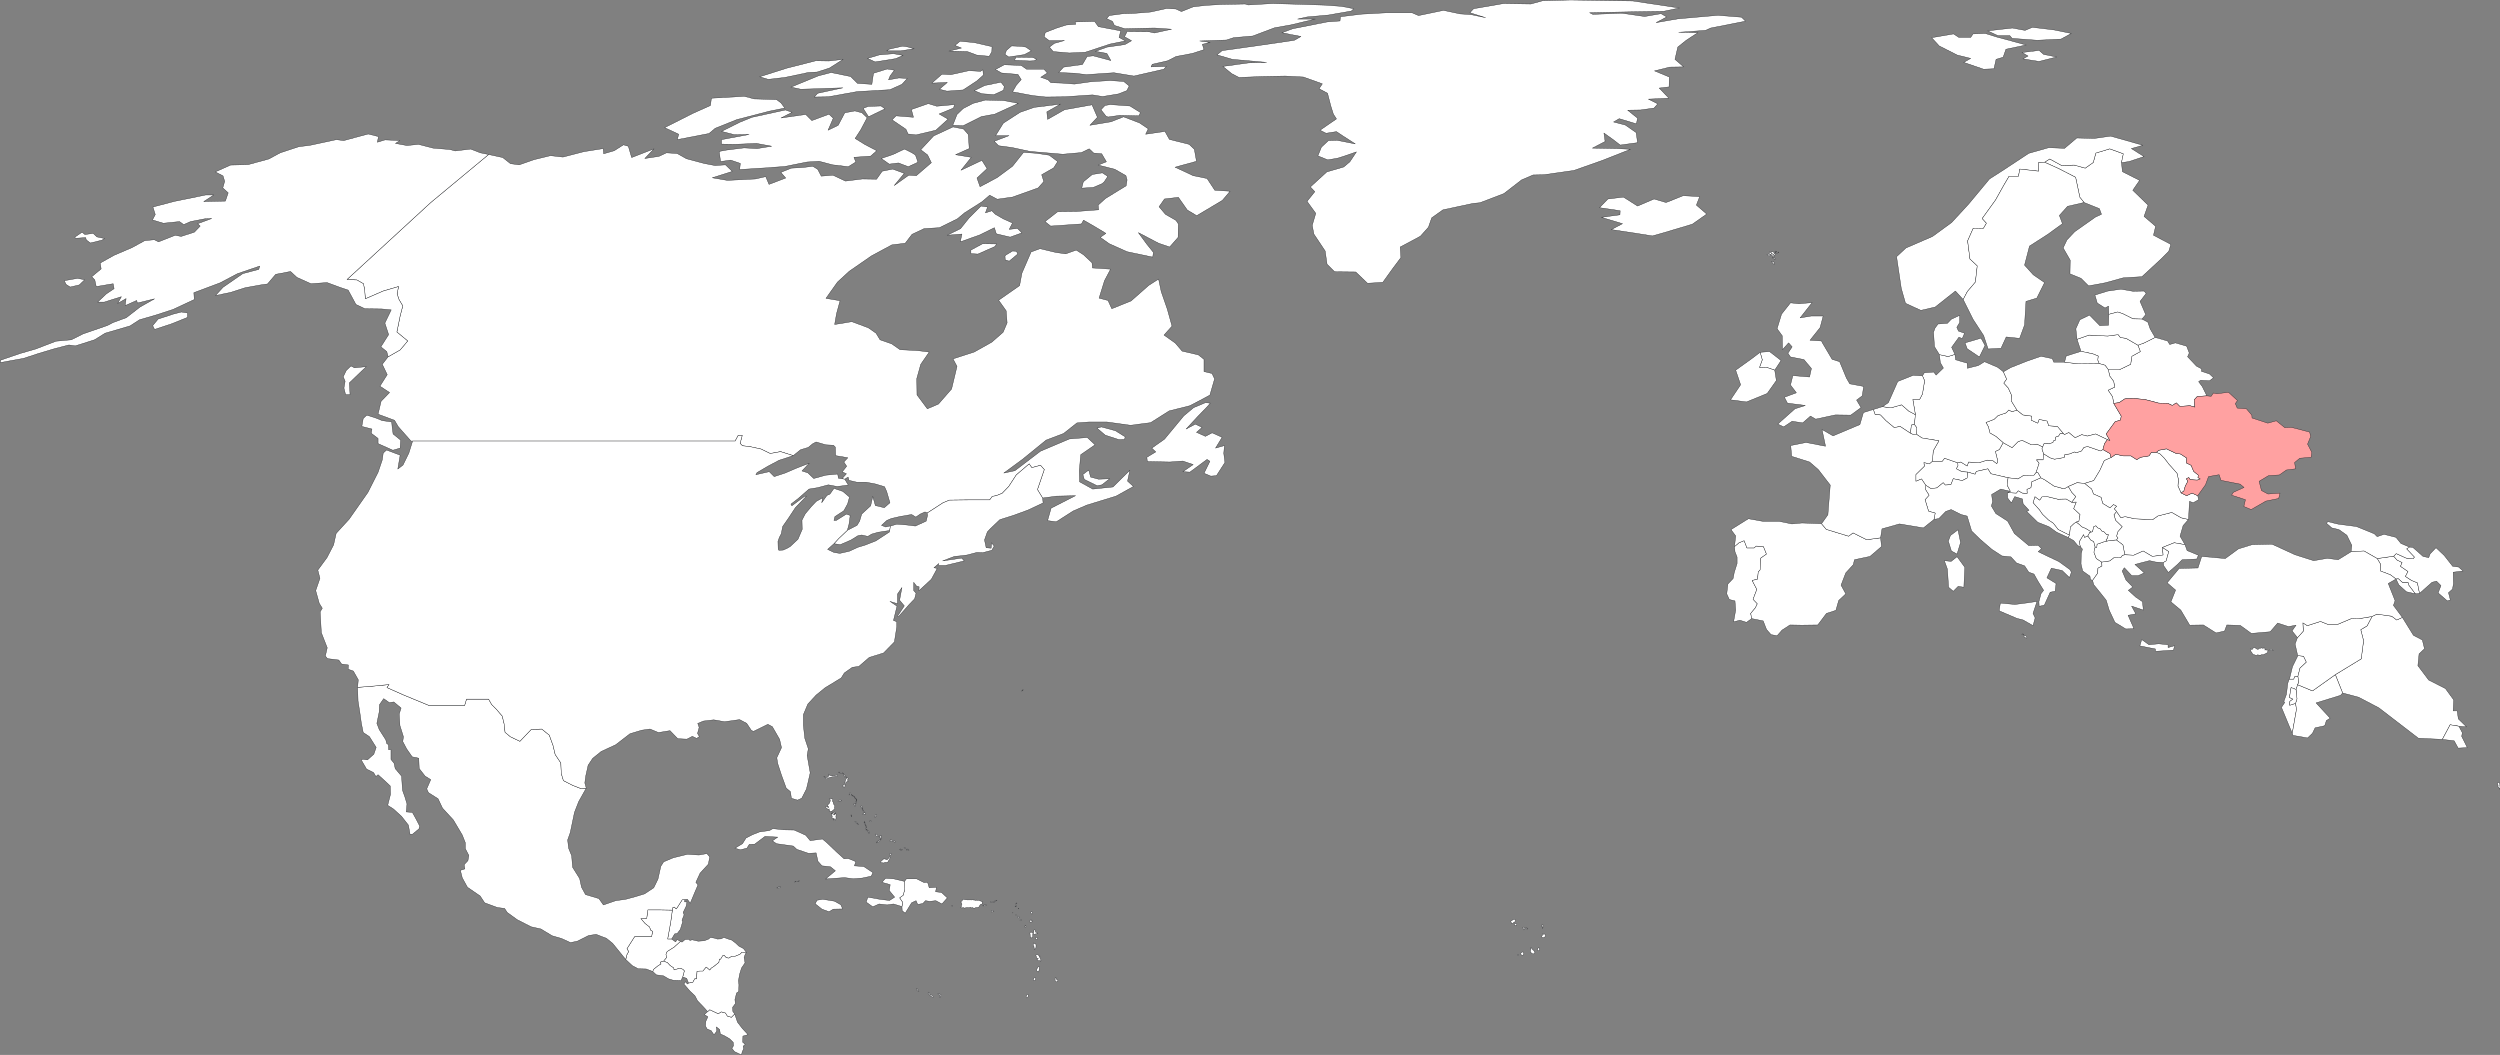 <svg width="1320" height="557" viewBox="0 0 1320 557" fill="none" xmlns="http://www.w3.org/2000/svg">
<rect x="0" y="0" width="1320" height="557" fill="#808080" stroke="none"/>
<g clip-path="url(#clip0_2626_25976)">
<path d="M1100.15 282.23L1100.64 283.722L1102.38 282.976L1103.87 285.09L1105.49 285.96L1106.23 288.819L1105.61 291.555L1106.85 294.912L1109.71 296.777L1109.83 298.89L1107.72 300.009L1107.6 302.62L1104.87 306.474L1103.75 305.977L1103.5 304.236L1099.65 301.501L1098.78 297.771L1098.9 292.301L1099.52 289.938L1098.41 288.695L1097.79 286.084L1100.15 282.23Z" fill="white" stroke="#242528" stroke-width="0.2" stroke-linecap="round" stroke-linejoin="round"/>
<path d="M1277.52 313.312L1275.29 313.561L1271.81 308.961L1271.56 307.718H1268.7L1266.34 305.604L1265.1 305.728L1262.12 303.49L1256.9 301.501L1256.78 297.647L1255.16 294.912L1263.86 293.668L1265.6 295.658L1268.33 297.025L1267.46 299.014L1271.44 301.75L1270.07 304.361L1273.3 306.474L1276.4 307.718L1277.52 313.312Z" fill="white" stroke="#242528" stroke-width="0.2" stroke-linecap="round" stroke-linejoin="round"/>
<path d="M1078.53 235.979L1078.16 236.974L1079.03 239.585L1078.78 242.817H1075.3L1076.67 244.558L1075.05 249.531L1073.94 250.899L1068.47 251.023L1065.49 252.888L1060.27 252.266L1051.2 250.153L1049.59 247.542L1043.5 248.909L1042.88 250.401L1039.03 249.282L1035.8 249.034L1032.95 247.542L1033.81 245.677L1033.57 244.309L1035.31 243.936L1038.66 246.05L1039.4 243.936L1044.87 244.309L1049.22 242.942L1052.2 243.19L1054.31 244.807L1054.81 243.439L1053.56 238.341L1055.68 237.347L1057.66 233.741L1062.38 236.352L1065.61 233.119L1067.72 232.498L1072.69 234.86L1075.55 234.487L1078.53 235.979Z" fill="white" stroke="#242528" stroke-width="0.2" stroke-linecap="round" stroke-linejoin="round"/>
<path d="M1275.29 313.561L1270.57 312.442L1266.59 308.837L1265.1 305.728L1266.34 305.604L1268.7 307.718H1271.56L1271.81 308.961L1275.29 313.561Z" fill="white" stroke="#242528" stroke-width="0.2" stroke-linecap="round" stroke-linejoin="round"/>
<path d="M1283.11 292.425L1286.21 289.192L1290.56 293.295L1295.03 299.014L1298.14 299.387L1300.5 301.501L1295.28 302.123L1295.41 308.339L1294.91 311.074L1292.8 312.939L1293.79 316.794L1292.18 317.291L1287.33 313.064L1288.82 309.21L1286.46 306.847L1284.1 307.469L1277.52 313.312L1276.4 307.718L1273.3 306.474L1270.07 304.361L1271.43 301.75L1267.46 299.014L1268.33 297.025L1265.59 295.658L1263.86 293.668L1265.22 292.301L1270.44 294.663L1274.04 295.036L1274.79 294.166L1270.69 289.814L1272.18 288.819L1274.04 289.068L1279.38 293.793L1282.36 294.414L1283.11 292.425Z" fill="white" stroke="#242528" stroke-width="0.2" stroke-linecap="round" stroke-linejoin="round"/>
<path d="M1011.34 218.946L1010.84 224.167L1009.22 224.416L1008.73 228.768L1003.26 225.162L1000.16 225.784L995.809 222.178L992.828 219.07L990.095 218.946L989.102 216.21L993.946 214.718L998.417 215.34L1004.01 213.724L1007.86 217.081L1011.34 218.946Z" fill="white" stroke="#242528" stroke-width="0.2" stroke-linecap="round" stroke-linejoin="round"/>
<path d="M1155.54 274.273L1152.69 277.505L1151.07 283.1L1153.68 287.576L1147.97 286.581L1141.76 289.068L1142.13 293.047L1136.41 293.793L1131.57 290.933L1126.6 293.171L1121.88 292.922L1120.89 287.7L1117.41 285.089L1118.28 284.095L1117.53 283.1L1118.28 280.613L1120.52 278.127L1117.04 274.77L1116.17 271.786L1117.53 270.045L1119.77 273.278L1122.13 272.781L1127.1 273.9L1136.54 274.397L1139.4 272.408L1146.72 270.543L1151.69 273.402L1155.54 274.273Z" fill="white" stroke="#242528" stroke-width="0.2" stroke-linecap="round" stroke-linejoin="round"/>
<path d="M1093.94 265.197L1096.3 265.072L1094.93 268.554L1098.28 271.662L1097.66 275.268L1096.3 275.641L1095.18 276.387L1093.19 278.252L1092.69 282.603L1086.73 279.619L1084.12 276.262L1081.52 274.522L1078.41 271.538L1076.8 269.175L1073.44 265.445L1074.44 262.213L1076.92 264.078L1078.16 262.337L1081.02 262.213L1086.61 263.581L1090.96 263.456L1093.94 265.197Z" fill="white" stroke="#242528" stroke-width="0.2" stroke-linecap="round" stroke-linejoin="round"/>
<path d="M1166.72 201.042L1161.88 200.793L1160.88 201.539L1162.75 204.026L1165.23 208.999L1160.14 209.372L1158.52 211.113L1158.9 214.967L1156.29 214.221L1150.95 214.594L1149.08 212.729L1146.97 214.097L1144.61 212.978L1139.77 212.853L1132.69 210.988L1126.6 210.367L1121.88 210.616L1118.9 212.605L1116.04 212.978L1115.42 209.497L1113.06 206.015L1116.54 204.399L1116.04 201.415L1113.93 198.555L1113.19 195.199H1119.02L1124.99 192.339L1125.61 188.112L1130.08 185.625L1128.84 182.268L1132.19 181.025L1137.9 178.165L1144.49 180.03L1145.61 181.895L1148.59 181.025L1154.55 182.766L1155.92 186.371L1155.05 188.36L1159.77 193.334L1162.37 194.701V196.069L1166.6 197.436L1168.71 199.426L1166.72 201.042Z" fill="white" stroke="#242528" stroke-width="0.2" stroke-linecap="round" stroke-linejoin="round"/>
<path d="M354.623 495.829H352.512L354.126 486.878L354.996 480.537L355.12 479.293L355.99 478.92L357.108 479.915L360.213 475.066L361.579 474.942L361.455 476.185H362.697L362.324 478.423L360.71 481.78L361.207 483.023L360.089 485.883L360.461 486.629L359.219 490.732L357.604 492.845L356.238 493.094L354.623 495.829Z" fill="white" stroke="#242528" stroke-width="0.2" stroke-linecap="round" stroke-linejoin="round"/>
<path d="M575.845 251.893L580.068 253.012L585.906 252.764L581.807 255.996L579.323 256.493L572.491 253.137L571.746 250.526L574.851 248.163L575.845 251.893Z" fill="white" stroke="#242528" stroke-width="0.2" stroke-linecap="round" stroke-linejoin="round"/>
<path d="M593.732 232L590.751 232.125L583.547 229.762L579.199 226.033L581.559 225.411L588.888 227.4L594.105 230.633L593.732 232Z" fill="white" stroke="#242528" stroke-width="0.2" stroke-linecap="round" stroke-linejoin="round"/>
<path d="M211.286 236.601L207.435 237.72L199.61 234.238V231.503L196.008 228.768L196.38 226.53L191.039 225.162L191.784 220.935L193.648 219.194L198.74 220.811L201.721 222.054L206.814 222.8L207.062 225.535L207.559 229.141L211.534 232.373L211.286 236.601Z" fill="white" stroke="#242528" stroke-width="0.2" stroke-linecap="round" stroke-linejoin="round"/>
<path d="M632.485 219.816L626.275 226.53L631.119 223.919L634.721 225.659L631.74 228.27L636.46 230.384L639.938 228.519L645.279 230.881L641.801 236.601L646.521 235.233L646.149 239.336L646.77 244.185L642.298 251.147L639.317 251.396L635.715 249.904L638.82 243.563L637.33 242.568L628.262 249.282L624.536 249.034L630.001 245.304L624.536 243.439L617.704 243.936L605.78 243.687L605.531 241.449L610.251 238.59L608.14 236.601L614.847 231.876L625.033 219.567L630.249 215.216L636.46 212.605L639.068 212.853L637.205 214.967L632.485 219.816Z" fill="white" stroke="#242528" stroke-width="0.2" stroke-linecap="round" stroke-linejoin="round"/>
<path d="M185.326 193.209L187.189 194.204L193.399 193.582L184.456 202.161L184.829 208.378H182.469L181.599 204.896L182.22 201.291L181.227 198.928L182.841 195.572L185.326 193.209Z" fill="white" stroke="#242528" stroke-width="0.2" stroke-linecap="round" stroke-linejoin="round"/>
<path d="M537.34 134.152L532.869 137.882L530.757 137.261L530.633 135.147L531.13 134.65L534.608 132.536L536.719 132.66L537.34 134.152Z" fill="white" stroke="#242528" stroke-width="0.2" stroke-linecap="round" stroke-linejoin="round"/>
<path d="M525.291 130.174L516.347 134.152L512.621 133.904V132.039L518.832 128.682L526.284 128.806L525.291 130.174Z" fill="white" stroke="#242528" stroke-width="0.2" stroke-linecap="round" stroke-linejoin="round"/>
<path d="M521.443 109.286L520.325 112.395L523.678 111.276L525.542 113.141L529.889 115.627L534.609 117.741L532.87 121.098L537.217 120.6L539.578 122.963L533.367 125.201L526.038 123.46L525.045 120.227L517.219 124.082L507.034 127.687L507.903 123.584L500.078 124.206L507.158 120.725L511.63 115.13L517.965 108.789L521.443 109.286Z" fill="white" stroke="#242528" stroke-width="0.2" stroke-linecap="round" stroke-linejoin="round"/>
<path d="M577.211 98.967L571.125 99.34L571.994 95.983L576.715 92.129L582.056 91.258L584.913 93.123L583.049 95.983L581.931 96.978L577.211 98.967Z" fill="white" stroke="#242528" stroke-width="0.2" stroke-linecap="round" stroke-linejoin="round"/>
<path d="M484.674 85.664L479.581 88.026L474.364 86.037L469.52 86.658L465.297 83.674L471.507 81.561L477.594 78.701L481.32 80.566L483.308 81.809L483.804 83.053L484.674 85.664Z" fill="white" stroke="#242528" stroke-width="0.2" stroke-linecap="round" stroke-linejoin="round"/>
<path d="M550.506 262.959L547.773 258.483L551.375 247.915L549.388 245.677L544.792 246.92L543.426 244.931L536.594 250.774L532.619 256.866L529.141 260.472L526.036 261.715L523.925 262.088L522.558 263.953H511.007L501.318 264.078L497.964 265.445L489.518 270.916V270.791L488.4 270.294L485.916 271.413L483.556 273.029L481.32 271.662L475.482 272.656L470.638 273.775L468.278 274.77L465.421 277.381L467.656 278.251L469.768 277.754H470.141L469.768 280.116L463.806 280.986L460.328 281.981L458.216 283.224L454.987 282.478L453 282.851L449.397 285.089L443.684 287.576L440.33 287.079L442.814 284.343L447.41 279.992L452.503 277.381L453.869 275.143L454.987 271.413L459.707 267.061L460.825 262.088L462.191 266.937L466.911 268.056L469.892 265.445L468.153 259.477L467.035 256.991L462.067 255.499L457.347 254.628H452.503L448.279 253.634L447.783 251.893L446.044 253.012L444.553 252.763L446.913 250.153L444.677 249.158L447.037 246.174L445.547 243.936L447.658 241.698L441.199 240.579L441.075 236.103L440.081 235.109L435.982 234.86L430.89 233.368L429.027 234.363L426.791 236.228L422.692 237.471L418.841 240.579L412.134 238.465L406.668 239.46L401.824 237.098L396.11 235.855L392.011 235.357L390.769 234.114L391.887 229.887H389.776L388.161 232.871H375.491H354.375H333.508H315H296.617H278.357H259.601H253.639H235.38H217.866H216.997L210.289 225.286L208.302 221.93L199.607 218.697L201.222 211.859L205.693 207.259L200.601 203.902L204.451 197.809L201.843 192.339L204.948 188.36L211.283 184.755L215.258 180.03L209.544 175.306L211.283 166.727L212.649 161.505L210.662 158.148L209.668 155.164L210.413 151.31L202.34 153.672L192.899 157.775L192.527 153.051L191.906 149.818L188.428 147.829L183.211 147.58L227.43 106.924L257.987 81.561L265.439 83.177L269.538 86.409L274.134 87.031L281.96 84.296L290.654 82.182L297.238 82.928L308.292 80.069L318.478 78.452L318.726 81.188L324.316 79.571L329.16 76.463L331.769 77.209L333.508 83.177L345.308 78.577L340.463 83.674L347.916 82.555L351.891 80.69L357.605 81.063L362.449 83.799L371.765 86.285L377.603 87.404L383.068 87.031L386.67 90.512L376.112 93.869L384.062 95.237L398.843 94.491L404.308 93.248L406.047 97.35L414.866 93.994L412.258 91.01L417.848 88.772L424.307 88.399L429.151 87.777L431.759 89.393L433.622 92.999L439.833 92.502L446.416 95.61L455.36 94.491L462.812 94.615L465.793 90.388L471.383 89.269L477.469 91.507L472.128 97.972L479.829 92.502L483.804 92.75L491.754 85.912L489.766 81.809L486.164 79.074L492.996 71.739L503.181 67.014L508.771 68.133L511.255 70.993L511.752 78.452L504.547 81.685L512.87 83.052L507.404 89.891L518.459 84.669L521.192 89.02L515.851 93.994L517.466 98.594L526.533 93.745L534.607 87.777L540.445 80.442L547.276 80.939L553.984 81.934L558.456 85.29L556.344 88.647L550.009 92.253L551.127 95.859L548.146 99.216L534.607 104.064L526.533 105.183L522.558 103.07L518.459 106.551L509.268 112.395L505.541 115.503L495.977 120.227L487.903 120.725L481.568 123.709L477.966 128.433L470.886 129.303L460.08 135.147L448.404 143.228L442.193 148.948L436.107 157.526L443.559 158.77L441.696 165.608L440.702 171.327L449.77 169.835L458.465 173.068L462.564 175.927L464.675 179.409L470.762 181.522L475.233 184.63L484.674 185.128L490.636 185.874L486.164 192.339L484.053 199.923L484.177 208.502L489.642 215.837L495.48 213.351L502.436 205.394L505.293 193.458L503.181 189.479L514.36 185.874L523.676 180.652L529.638 175.43L531.75 170.457L531.253 164.116L527.278 158.521L538.333 150.813L539.575 144.223L544.42 133.033L549.14 131.293L557.462 133.282L562.679 134.028L568.268 132.039L572.119 134.525L576.59 138.753L576.839 141.488L586.403 142.109L583.174 148.202L580.317 157.402L585.037 158.645L587.024 162.997L597.21 158.894L606.526 150.688L611.742 147.331L613.109 153.921L616.338 163.246L618.823 172.197L614.599 176.922L620.562 181.149L624.164 185.376L632.734 187.366L635.715 189.728V196.193L639.939 197.188L641.305 200.047L638.821 208.626L633.48 211.486L628.263 214.221L617.332 216.956L607.519 223.173L596.837 224.541L584.292 222.8H575.224L568.641 223.297L561.561 228.892L552.369 232.373L539.824 242.568L530.011 249.78L535.849 248.536L549.388 238.217L564.666 231.752L574.106 231.006L578.205 234.86L570.628 240.082L569.883 248.412L570.007 254.38L576.963 258.234L587.645 257.115L596.589 248.288L595.346 254.007L598.452 256.866L589.26 261.964L573.858 266.689L566.654 269.797L557.71 275.516L553.114 274.894L554.978 268.305L567.896 261.715L557.835 261.964L550.506 262.959Z" fill="white" stroke="#242528" stroke-width="0.2" stroke-linecap="round" stroke-linejoin="round"/>
<path d="M418.221 59.306L412.383 62.289L425.425 60.425L428.654 63.657L437.722 60.3L439.958 62.414L437.225 68.755L442.566 66.144L446.044 59.554L451.385 58.56L455.112 59.554L457.844 62.165L454.49 68.506L451.509 73.106L456.726 76.339L462.937 79.571L459.707 82.431L450.888 83.053L451.882 85.539L447.907 88.026L439.585 87.031L432.505 85.166L426.17 85.539L414.37 87.901L400.334 88.896L390.521 89.518L390.894 86.285L385.801 84.545L380.46 85.291L379.715 79.944L383.814 79.198L392.881 78.079L399.713 78.452L407.414 77.209L399.34 75.717L388.037 76.215L380.957 76.09V73.728L395.49 70.993L387.664 71.117L380.957 69.376L390.645 64.527L397.105 61.916L414.743 58.062L418.221 59.306Z" fill="white" stroke="#242528" stroke-width="0.2" stroke-linecap="round" stroke-linejoin="round"/>
<path d="M467.286 57.441L458.591 61.668L455.734 57.192L458.343 56.197L465.174 55.949L467.286 57.441Z" fill="white" stroke="#242528" stroke-width="0.2" stroke-linecap="round" stroke-linejoin="round"/>
<path d="M602.18 59.43L601.311 61.17L596.218 61.046L591.125 60.922L585.039 61.792L583.921 61.295L581.312 57.938L583.424 55.7L586.157 55.203L596.591 55.949L602.18 59.43Z" fill="white" stroke="#242528" stroke-width="0.2" stroke-linecap="round" stroke-linejoin="round"/>
<path d="M552.741 59.057L553.114 63.035L562.057 57.938L576.59 55.327L579.447 61.916L575.472 66.144L586.651 64.279L593.235 61.668L601.681 64.9L606.277 68.008L604.91 70.868L615.096 69.376L617.456 73.603L627.89 76.214L630.622 78.825L631.74 85.166L620.437 88.274L630.001 92.75L637.33 94.242L641.429 100.459L649.503 100.956L645.404 105.805L631.864 113.886L626.896 110.903L622.176 104.189L614.847 105.059L611.991 109.162L615.344 113.14L620.934 116.373L622.176 118.238L622.052 125.325L617.58 130.422L611.742 128.433L601.06 122.838L605.532 128.93L609.009 133.282L608.637 135.769L595.098 132.909L585.658 128.682L580.938 125.325L583.919 123.211L577.956 119.606L572.119 116.249L571.001 118.238L554.729 119.357L551.748 116.995L558.455 111.773L568.516 111.649L580.068 110.778L579.82 108.292L583.67 104.81L594.601 98.097L595.098 94.988L594.477 92.75L588.639 89.393L579.82 87.155L584.167 85.415L581.683 81.188L577.46 80.815L575.1 78.577L571.001 80.566L561.188 81.436L543.798 79.944L534.606 77.955L527.278 76.96L524.918 74.598L532.743 71.614H525.663L529.762 65.025L538.581 59.305L546.034 56.694L559.946 54.954L552.741 59.057Z" fill="white" stroke="#242528" stroke-width="0.2" stroke-linecap="round" stroke-linejoin="round"/>
<path d="M490.14 54.705L494.612 56.073L504.052 55.203L503.431 57.068L495.854 60.176L500.574 62.911L494.115 68.755L483.681 71.241L479.458 70.744L478.34 68.257L471.012 63.284L473.123 61.17L482.315 61.916L481.197 57.814L490.14 54.705Z" fill="white" stroke="#242528" stroke-width="0.2" stroke-linecap="round" stroke-linejoin="round"/>
<path d="M518.212 61.544L508.524 66.392L503.059 66.144L505.294 60.425L508.524 57.316L513.741 54.581L520.2 52.84L530.013 53.089L537.714 54.581L525.168 60.3L518.212 61.544Z" fill="white" stroke="#242528" stroke-width="0.2" stroke-linecap="round" stroke-linejoin="round"/>
<path d="M374.375 70.495L357.606 73.728L358.351 70.868L350.898 67.387L356.364 64.652L365.68 59.927L375.12 55.7L375.617 51.846L393.006 50.851L398.223 52.219L410.023 52.592L412.383 54.332L414.371 57.068L406.297 58.684L389.032 63.16L377.604 67.76L374.375 70.495Z" fill="white" stroke="#242528" stroke-width="0.2" stroke-linecap="round" stroke-linejoin="round"/>
<path d="M529.89 47.618L524.797 49.981L518.338 49.483L514.363 47.867L519.953 45.132L528.523 43.391L530.262 45.629L529.89 47.618Z" fill="white" stroke="#242528" stroke-width="0.2" stroke-linecap="round" stroke-linejoin="round"/>
<path d="M518.958 36.802L519.206 39.661L515.728 42.77L508.524 47.494L499.953 48.116L495.979 47.121L500.202 43.516L492.004 43.889L497.345 39.164L502.065 39.413L511.629 37.299L517.716 37.672L518.958 36.802Z" fill="white" stroke="#242528" stroke-width="0.2" stroke-linecap="round" stroke-linejoin="round"/>
<path d="M470.019 40.034L469.15 42.148L474.615 41.153L479.087 41.402L476.23 44.51L469.895 47.37L452.629 48.364L437.351 51.1L429.899 51.224L431.762 49.235L445.052 46.375L422.818 47.121L417.602 46.002L432.134 40.034L438.842 38.294L449.151 40.407L452.754 44.013L460.331 44.51L461.2 38.667L468.404 36.429L472.255 37.05L470.019 40.034Z" fill="white" stroke="#242528" stroke-width="0.2" stroke-linecap="round" stroke-linejoin="round"/>
<path d="M539.206 34.564L542.063 36.553H551.255L552.994 38.542L549.516 40.78L553.366 42.148L554.857 43.64L560.943 43.888L567.278 44.386L576.097 43.142L586.158 42.521L593.363 43.018L596.22 45.38L594.977 47.867L590.506 49.608L582.184 50.975L576.843 50.105L562.186 51.1L552.249 51.224L545.293 50.478L534.61 48.489L536.598 45.007L539.206 42.023L537.467 39.288L528.772 38.542L525.543 36.677L530.263 34.191L539.206 34.564Z" fill="white" stroke="#242528" stroke-width="0.2" stroke-linecap="round" stroke-linejoin="round"/>
<path d="M445.177 31.331L437.973 35.931L431.39 38.045L426.67 38.294L414.373 40.904L405.554 41.899L401.082 40.532L415.615 35.931L430.769 32.077L437.6 32.201L445.177 31.331Z" fill="white" stroke="#242528" stroke-width="0.2" stroke-linecap="round" stroke-linejoin="round"/>
<path d="M546.035 32.077L543.8 32.201L535.602 31.828L536.471 30.212L545.414 30.337L547.402 31.331L546.035 32.077Z" fill="white" stroke="#242528" stroke-width="0.2" stroke-linecap="round" stroke-linejoin="round"/>
<path d="M472.998 30.958L462.068 32.699L457.969 30.834L464.304 28.969L471.756 28.347L476.849 29.218L472.998 30.958Z" fill="white" stroke="#242528" stroke-width="0.2" stroke-linecap="round" stroke-linejoin="round"/>
<path d="M482.685 25.736L475.605 26.855H468.152L469.394 25.985L476.475 24.369L478.586 24.617L482.685 25.736Z" fill="white" stroke="#242528" stroke-width="0.2" stroke-linecap="round" stroke-linejoin="round"/>
<path d="M540.818 28.845L532.62 30.088L530.633 28.72L531.378 26.607L534.111 24.244L539.576 24.493L541.688 24.866L544.545 26.855L540.818 28.845Z" fill="white" stroke="#242528" stroke-width="0.2" stroke-linecap="round" stroke-linejoin="round"/>
<path d="M523.677 27.353L522.311 29.715L515.727 29.093L510.759 27.228L501.07 26.98L507.654 25.363L504.176 23.996L506.908 21.758L514.485 22.504L523.801 24.617L523.677 27.353Z" fill="white" stroke="#242528" stroke-width="0.2" stroke-linecap="round" stroke-linejoin="round"/>
<path d="M590.874 19.768L594.228 21.633L586.154 23.25L572.988 27.601L564.541 27.974L556.095 27.228L554.108 24.866L556.716 22.877L562.057 21.385H553.859L551.375 19.52L551.872 17.157L557.958 14.795L563.051 13.179L568.019 12.806L567.647 11.563L577.956 11.314L579.944 14.049L585.782 15.168L591.744 16.287L590.874 19.768Z" fill="white" stroke="#242528" stroke-width="0.2" stroke-linecap="round" stroke-linejoin="round"/>
<path d="M689.252 2.362L700.058 2.735L708.38 3.357L714.839 4.6L713.473 5.844L701.3 7.957L690.121 8.952L685.153 10.071H694.469L681.426 13.179L672.98 14.671L661.428 19.023L651.367 19.893L647.516 21.136L633.48 21.634L638.946 22.38L634.847 23.374L635.716 26.234L629.506 28.223L620.935 29.839L616.588 32.077L608.389 33.942L607.768 35.31L615.842 35.061L614.476 36.553L598.701 40.159L588.143 38.418L573.61 39.413L567.4 38.667L558.953 38.294L561.562 35.434L571.499 34.067L573.983 29.839L577.212 29.466L586.528 31.953L584.417 28.223L578.33 27.104L584.541 24.866L593.981 23.498L597.459 21.509L593.732 19.396L595.099 16.66L606.775 16.785L609.507 17.406L618.575 15.417L609.507 14.795L593.857 15.168L588.391 13.428L587.398 11.314L584.292 9.822L585.659 8.206L593.111 7.211L598.328 7.087L607.52 6.341L615.966 4.476L620.811 4.725L623.792 6.092L630.002 3.606L636.461 2.86L644.535 2.362L657.453 2.114L659.068 2.611L671.862 1.865L680.557 2.114L689.252 2.362Z" fill="white" stroke="#242528" stroke-width="0.2" stroke-linecap="round" stroke-linejoin="round"/>
<path d="M1033.57 244.309L1033.82 245.677L1032.95 247.542L1035.8 249.034L1039.03 249.282L1038.66 252.391L1036.05 253.758L1031.33 252.764L1030.09 255.872L1027.11 256.12L1025.99 254.877L1022.64 257.612L1019.53 257.985L1016.8 256.245L1014.56 252.888L1011.58 254.131V250.526L1016.05 246.174L1015.81 244.185L1018.66 244.931L1020.28 243.563H1025.49L1026.74 241.947L1033.57 244.309Z" fill="white" stroke="#242528" stroke-width="0.2" stroke-linecap="round" stroke-linejoin="round"/>
<path d="M387.914 535.366L389.404 539.718L391.889 542.951L394.994 546.307L392.261 547.053L392.137 550.286L393.503 551.405L392.386 552.4L392.634 553.767L391.889 555.384L391.516 557L387.79 555.259L386.423 553.519L387.293 552.151L387.169 550.41L385.306 548.545L382.573 546.929L380.337 545.934L379.964 543.572L378.225 542.205L378.474 544.442L376.983 546.432L375.493 544.194L373.381 543.324L372.512 541.832L372.636 539.345L373.754 536.858L371.891 535.739L373.63 534.123L374.747 533.128L379.219 535.242L380.834 534.247L383.07 534.869L384.063 536.485L386.175 537.107L387.914 535.366Z" fill="white" stroke="#242528" stroke-width="0.2" stroke-linecap="round" stroke-linejoin="round"/>
<path d="M425.427 441L427.787 443.859L434.246 442.989L436.482 444.854L441.699 449.827L445.673 453.433L447.909 453.309L451.884 454.925L451.139 457.163L456.107 457.536L460.952 460.768L459.958 462.633L455.238 463.628L450.518 464.001L445.922 463.379L435.861 464.125L441.078 459.774L438.469 457.66L433.998 457.163L431.886 454.8L430.892 450.325L426.917 450.573L420.707 448.46L418.844 446.719L410.025 445.476L407.789 443.984L410.646 441.994L403.938 441.621L398.473 445.724L395.616 445.849L394.374 447.838L390.896 448.708L388.039 447.838L392.014 445.476L393.877 442.492L397.231 440.751L400.957 439.259L406.298 438.513L408.037 437.519L413.875 438.14L419.341 438.265L425.427 441Z" fill="white" stroke="#242528" stroke-width="0.2" stroke-linecap="round" stroke-linejoin="round"/>
<path d="M1064.99 216.583L1068.1 219.07L1072.69 219.692L1072.45 221.805L1075.92 223.421L1076.67 221.432L1080.89 222.303L1081.76 224.789L1086.36 225.162L1089.59 229.016H1087.72L1086.86 230.384L1085.49 230.757L1085.24 232.498L1084.12 232.871L1084 233.617L1082.01 234.363L1079.28 234.238L1078.53 235.979L1075.55 234.487L1072.69 234.86L1067.73 232.498L1065.61 233.119L1062.39 236.352L1057.67 233.741L1053.94 230.508L1050.71 228.643L1049.84 225.286L1048.6 223.048L1052.82 221.432L1054.93 219.443L1059.28 217.951L1060.65 216.459L1062.26 217.329L1064.99 216.583Z" fill="white" stroke="#242528" stroke-width="0.2" stroke-linecap="round" stroke-linejoin="round"/>
<path d="M1057.79 196.317L1059.53 200.172L1058.03 202.285L1060.39 204.896L1062.26 208.999L1062.01 211.734L1064.99 216.583L1062.26 217.329L1060.64 216.459L1059.28 217.951L1054.93 219.443L1052.82 221.432L1048.59 223.048L1049.84 225.286L1050.71 228.643L1053.94 230.508L1057.66 233.741L1055.67 237.346L1053.56 238.341L1054.81 243.439L1054.31 244.806L1052.2 243.19L1049.22 242.941L1044.87 244.309L1039.4 243.936L1038.66 246.05L1035.3 243.936L1033.57 244.309L1026.73 241.947L1025.49 243.563H1020.27L1020.77 237.968L1023.75 232.746L1014.81 231.254L1011.83 229.265L1012.08 225.908L1010.83 224.167L1011.33 218.946L1009.96 210.864H1013.57L1015.06 208.004L1016.18 201.042L1015.06 198.431L1016.05 196.815L1021.02 196.442L1022.26 198.058L1026.11 194.328L1024.5 191.469L1024 187.241L1028.6 188.236L1032.2 187.117L1032.57 189.977L1038.66 191.717L1038.78 194.452L1044.62 192.96L1047.85 190.971L1054.81 193.955L1057.79 196.317Z" fill="white" stroke="#242528" stroke-width="0.2" stroke-linecap="round" stroke-linejoin="round"/>
<path d="M1048.1 182.393L1045.12 188.485L1038.66 184.133L1037.54 181.025L1045.99 178.539L1048.1 182.393Z" fill="white" stroke="#242528" stroke-width="0.2" stroke-linecap="round" stroke-linejoin="round"/>
<path d="M1032.2 187.117L1028.6 188.236L1024 187.241L1021.4 183.014L1020.9 175.43L1021.64 173.316L1023.26 171.079L1028.23 170.706L1030.21 168.592L1034.69 166.478V170.333L1033.2 172.819L1034.07 174.808L1037.29 175.927L1036.05 178.787L1034.31 178.041L1030.46 183.387L1032.2 187.117Z" fill="white" stroke="#242528" stroke-width="0.2" stroke-linecap="round" stroke-linejoin="round"/>
<path d="M476.226 478.672L476.599 476.434L474.984 474.072L476.848 472.704L477.717 469.596L477.593 465.369L478.586 464.001H483.928L487.902 465.99L489.766 465.866L490.635 468.726L494.486 468.477L493.989 470.839L497.094 471.212L500.199 474.072L497.343 477.304L494.113 475.564L490.883 475.937L488.648 475.564L487.281 477.056L484.549 477.553L483.679 475.564L481.319 476.683L477.965 482.153L476.351 480.91L476.226 478.672Z" fill="white" stroke="#242528" stroke-width="0.2" stroke-linecap="round" stroke-linejoin="round"/>
<path d="M1132.07 153.672L1133.18 154.916L1129.95 159.143L1132.94 166.105L1130.95 168.468L1126.23 168.343L1120.76 165.608L1118.15 164.738L1113.43 165.981L1113.31 161.63L1111.45 162.624L1107.35 160.013L1106.11 155.786L1112.94 153.672L1119.89 152.678L1126.23 153.797L1132.07 153.672Z" fill="white" stroke="#242528" stroke-width="0.2" stroke-linecap="round" stroke-linejoin="round"/>
<path d="M1120.14 85.912L1120.64 90.637L1129.71 95.237L1126.11 100.459L1134.18 108.292L1132.07 114.259L1138.16 119.481L1137.04 124.206L1146.23 129.055L1145.11 132.66L1140.89 136.888L1130.95 146.088L1121.01 146.71L1111.57 149.321L1102.75 150.937L1098.78 146.958L1092.94 144.596L1093.07 137.385L1089.34 130.92L1091.33 126.693L1095.43 122.341L1106.36 114.632L1109.59 113.141L1108.47 110.157L1100.39 106.924L1098.16 104.189L1095.92 93.621L1086.98 89.02L1079.53 85.663L1082.26 83.923L1088.59 87.404L1095.18 87.156L1101.02 88.772L1105.24 85.788L1106.61 80.815L1113.93 78.577L1121.14 81.188L1120.14 85.912Z" fill="white" stroke="#242528" stroke-width="0.2" stroke-linecap="round" stroke-linejoin="round"/>
<path d="M937.054 195.447L932.707 193.955L928.98 194.08L930.471 189.977L929.353 185.998L934.322 185.625L940.408 190.35L937.054 195.447Z" fill="white" stroke="#242528" stroke-width="0.2" stroke-linecap="round" stroke-linejoin="round"/>
<path d="M956.804 159.764L950.47 167.846L956.308 166.851H962.642L961.028 172.943L955.687 179.657L961.773 180.03L962.146 180.901L967.362 189.728L971.337 190.971L974.939 199.674L976.678 202.658L984.007 204.026L983.262 208.999L980.281 211.237L982.641 215.216L977.175 219.194L969.101 219.07L958.668 221.308L955.935 219.692L951.836 223.297L946.246 222.427L941.775 225.411L938.669 223.919L947.737 215.837L953.202 214.097L943.762 212.853L942.147 209.745L948.482 207.383L945.377 203.28L946.619 198.307L955.438 199.053L956.432 194.577L952.581 189.977L952.457 189.852L945.377 188.485L944.011 186.495L946.246 183.139L944.383 181.025L941.154 184.63L941.03 177.295L938.297 173.565L940.657 165.857L945.377 159.889L949.849 160.386L956.804 159.764Z" fill="white" stroke="#242528" stroke-width="0.2" stroke-linecap="round" stroke-linejoin="round"/>
<path d="M1258.76 282.105L1265.1 283.722L1267.71 286.954L1272.18 288.819L1270.69 289.814L1274.79 294.165L1274.04 295.036L1270.44 294.663L1265.22 292.301L1263.86 293.668L1255.16 294.911L1248.21 290.933L1241.37 291.306L1241.75 287.949L1239.14 282.603L1234.92 279.619L1231.19 278.749L1228.46 276.386L1228.95 275.392L1234.67 276.759L1244.23 278.003L1253.67 281.857L1255.16 283.349L1258.76 282.105Z" fill="white" stroke="#242528" stroke-width="0.2" stroke-linecap="round" stroke-linejoin="round"/>
<path d="M1130.83 337.681L1134.68 340.417L1139.77 339.919L1144.74 340.417V341.909L1148.22 340.914L1147.59 343.276L1138.15 343.898L1138.03 342.655L1129.83 341.038L1130.83 337.681Z" fill="white" stroke="#242528" stroke-width="0.2" stroke-linecap="round" stroke-linejoin="round"/>
<path d="M1142.25 297.025L1138.28 296.776L1134.93 296.03L1127.23 298.02L1132.19 302.496L1129.09 303.863H1125.49L1121.64 299.76L1120.52 301.501L1122.51 306.225L1126.11 309.955L1123.75 311.696L1127.72 315.302L1131.2 317.664L1131.7 322.14L1125.49 320.026L1127.72 324.129L1123.62 324.875L1126.73 331.962L1122.38 332.086L1116.67 328.605L1113.69 322.264L1112.07 316.918L1109.21 313.312L1105.49 308.712L1104.87 306.474L1107.6 302.62L1107.72 300.009L1109.84 298.89L1109.71 296.776L1113.93 296.155L1116.17 294.414L1119.65 294.538L1120.64 293.171L1121.88 292.922L1126.6 293.171L1131.57 290.933L1136.42 293.792L1142.13 293.046L1141.76 289.068L1145.11 291.181L1143.75 296.155L1142.25 297.025Z" fill="white" stroke="#242528" stroke-width="0.2" stroke-linecap="round" stroke-linejoin="round"/>
<path d="M862.03 0.497L886.748 4.227L878.426 5.968L862.278 6.217L839.299 6.714L841.038 7.584L856.316 6.963L868.364 8.703L877.059 7.211L880.04 8.952L874.451 11.936L885.878 9.946L907.118 8.081L919.54 9.076L921.651 11.19L903.268 14.795L900.535 16.039L886.375 17.033L896.436 17.282L890.35 21.261L885.878 24.866L884.388 31.331L888.984 35.31L881.655 35.434L873.581 37.423L881.407 40.656L881.282 45.878L876.065 46.5L881.158 51.846L870.352 52.343L875.32 54.83L873.333 57.068L866.253 58.062L859.421 58.187L864.638 62.414L864.017 65.398L854.949 62.663L851.968 64.403L858.179 66.019L863.893 69.998L864.638 75.344L855.446 76.588L852.093 73.977L846.876 70.247L847.497 74.723L840.789 78.204L854.08 78.453L860.912 78.826L846.13 84.669L830.977 90.015L815.202 92.253L809.488 92.377L803.401 94.988L794.086 102.2L781.416 107.048L777.69 107.421L770.113 109.038L761.915 110.778L755.953 115.006L754.214 119.979L749.99 124.703L739.308 130.423L739.681 136.017L735.209 141.985L730.116 149.072L722.043 149.569L715.832 143.602L704.653 143.477L700.678 139.499L699.684 132.536L693.722 123.584L692.853 118.984L694.716 112.643L690.12 106.302L694.219 101.205L691.859 98.718L700.554 90.761L709.497 88.15L712.727 85.415L716.205 80.193L709.373 82.555L706.143 83.55L701.051 84.42L695.834 82.307L697.697 77.707L701.423 74.225L706.143 74.101L715.584 75.966L709 71.739L705.647 69.501L700.181 70.371L696.952 68.755L705.647 62.787L704.032 60.3L702.666 55.949L700.927 49.235L696.455 46.873L698.194 44.262L688.133 40.656L678.568 40.159L666.023 40.407L654.223 40.905L650.372 38.915L645.652 35.061L659.315 33.196L668.756 32.948L650.621 31.331L642.547 28.969L645.28 26.731L664.781 23.996L683.413 21.261L686.891 19.271L676.829 17.282L682.543 15.168L700.802 11.563L707.51 11.065L707.758 8.827L718.937 7.46L732.601 6.714H745.519L748.997 8.206L762.163 5.471L770.982 7.335L776.696 7.708L784.397 9.325L776.075 6.714L778.062 4.6L793.837 1.865L808.246 2.114L814.581 0.373L829.362 0L862.03 0.497Z" fill="white" stroke="#242528" stroke-width="0.2" stroke-linecap="round" stroke-linejoin="round"/>
<path d="M354.996 480.537L354.127 486.878L352.512 495.829H354.624L356.735 497.321L357.481 496.078L359.344 497.073L355.866 500.181L352.264 502.419L351.643 503.911L352.015 505.527L350.4 507.516L348.662 508.014L349.034 509.008L347.544 509.879L345.059 511.868L344.687 512.987L341.209 511.619L336.861 511.495L333.88 509.879L330.402 506.646L330.899 504.284L331.893 502.419L331.023 500.927L335.122 494.462H344.066L344.563 491.726L343.569 491.229L342.948 489.488L340.588 487.624L338.352 485.013L341.457 484.888L342.078 480.412H348.537L354.996 480.537Z" fill="white" stroke="#242528" stroke-width="0.2" stroke-linecap="round" stroke-linejoin="round"/>
<path d="M394.125 502.916L391.765 502.792L390.647 503.911L388.163 504.906H386.424L384.809 505.9L383.443 505.652L382.325 504.408L381.58 504.657L380.462 506.522L379.841 506.398L379.592 508.138L376.984 510.252L375.493 511.247L374.748 512.241L372.885 510.625L371.146 512.738H369.655L368.04 512.863L367.792 516.841H366.798L365.805 518.706L363.569 519.079L362.575 516.593L360.464 515.847L361.333 512.614L360.464 511.744L358.973 511.247L355.868 512.117L355.743 511.122L353.756 509.755L352.39 508.263L350.402 507.517L352.017 505.527L351.644 503.911L352.266 502.419L355.868 500.181L359.346 497.073L360.091 497.446L361.706 496.078L363.693 495.954L364.314 496.576L365.432 496.203L368.662 496.949L371.891 496.7L374.127 495.83L375.121 494.959L377.232 495.332L378.847 495.83L380.71 495.705L382.201 494.959L385.306 496.078L386.3 496.327L388.287 497.819L390.15 499.559L392.51 500.803L394.125 502.916Z" fill="white" stroke="#242528" stroke-width="0.2" stroke-linecap="round" stroke-linejoin="round"/>
<path d="M1092.07 256.867L1093.93 259.975L1096.04 262.213L1093.93 265.197L1090.95 263.456L1086.6 263.58L1081.02 262.213L1078.16 262.337L1076.92 264.078L1074.43 262.213L1073.44 265.445L1076.79 269.175L1078.41 271.538L1081.51 274.522L1084.12 276.262L1086.73 279.619L1092.69 282.603L1092.07 283.846L1085.86 280.987L1081.88 278.127L1075.92 275.765L1070.08 270.046L1071.33 269.424L1068.22 266.067L1067.85 263.456L1063.75 262.213L1062.01 265.57L1060.02 262.959V260.224L1060.15 260.099L1064.62 260.348L1065.61 259.105L1067.85 260.348L1070.33 260.472L1070.21 258.359L1072.32 257.488L1072.69 254.38L1077.54 252.266L1079.52 253.261L1084.49 256.618L1089.83 258.11L1092.07 256.867Z" fill="white" stroke="#242528" stroke-width="0.2" stroke-linecap="round" stroke-linejoin="round"/>
<path d="M477.594 465.368L477.718 469.596L476.849 472.704L474.986 474.072L476.601 476.434L476.228 478.672L471.756 477.304L468.403 477.802L464.179 477.304L460.826 478.796L457.348 476.31L458.217 473.699L464.552 474.818L469.645 475.439L472.377 473.699L469.52 470.217L470.017 467.109L465.67 465.866L467.533 463.752L471.756 464.001L477.594 465.368Z" fill="white" stroke="#242528" stroke-width="0.2" stroke-linecap="round" stroke-linejoin="round"/>
<path d="M1110.33 237.347L1114.06 239.46L1114.68 241.574L1111.08 243.19L1108.72 248.412L1105.49 253.758L1100.64 255.25L1096.67 254.877L1092.07 256.866L1089.84 258.11L1084.49 256.618L1079.53 253.261L1077.54 252.266L1076.05 249.655L1075.05 249.531L1076.67 244.558L1075.3 242.817H1078.78L1079.03 239.584L1082.38 241.698L1084.74 242.444L1089.84 241.574L1090.21 239.957L1092.57 239.709L1095.43 238.59L1096.17 239.087L1099.03 238.092L1100.27 236.228L1102.26 235.73L1109.09 238.092L1110.33 237.347Z" fill="white" stroke="#242528" stroke-width="0.2" stroke-linecap="round" stroke-linejoin="round"/>
<path d="M937.055 195.447L937.924 200.918L933.08 207.756L922.15 212.232L913.703 211.113L919.044 203.156L916.436 195.447L924.758 189.479L929.354 185.998L930.472 189.977L928.981 194.08L932.708 193.955L937.055 195.447Z" fill="white" stroke="#242528" stroke-width="0.2" stroke-linecap="round" stroke-linejoin="round"/>
<path d="M1268.45 325.994L1274.29 335.443L1279.01 337.93L1280.13 342.53L1277.27 345.266L1276.65 351.482L1282.36 359.066L1291.18 363.542L1295.53 369.51L1295.28 375.353H1297.39L1298.01 379.581L1302.36 383.808L1298.26 383.435L1293.67 382.689L1289.57 390.397L1276.9 389.776L1256.03 373.737L1245.35 368.142L1236.9 365.904L1233.05 356.207L1246.71 347.876L1247.96 338.303L1246.47 332.459L1249.82 330.47L1252.43 325.497L1255.04 324.254L1262.86 325.373L1265.47 327.362L1268.45 325.994Z" fill="white" stroke="#242528" stroke-width="0.2" stroke-linecap="round" stroke-linejoin="round"/>
<path d="M897.43 103.816L895.691 108.292L901.156 113.016L893.579 118.363L877.308 123.211L872.463 124.579L865.507 123.46L850.726 121.222L856.688 118.114L845.509 114.757L855.322 113.389L855.446 111.276L844.516 109.659L848.987 105.059L857.185 104.065L864.638 108.789L873.333 105.059L879.668 106.924L888.735 103.319L897.43 103.816Z" fill="white" stroke="#242528" stroke-width="0.2" stroke-linecap="round" stroke-linejoin="round"/>
<path d="M1213.3 357.077L1213.8 360.309L1213.06 361.553H1213.18L1212.31 364.039L1209.7 363.045L1208.83 368.267L1210.7 369.137L1209.08 370.256L1208.96 372.37L1212.06 371.375L1212.56 374.483L1210.32 387.165L1209.45 385.176L1204.61 373.488L1206.35 370.878L1205.85 370.38L1207.22 366.65L1207.96 360.682L1208.71 358.569H1208.83H1211.07L1211.57 357.201L1213.3 357.077Z" fill="white" stroke="#242528" stroke-width="0.2" stroke-linecap="round" stroke-linejoin="round"/>
<path d="M1075.55 317.54L1073.44 323.881L1074.56 326.243L1073.44 330.346L1068.22 327.362L1064.87 326.492L1055.55 322.513L1056.18 318.41L1063.88 319.156L1070.58 318.286L1075.55 317.54Z" fill="white" stroke="#242528" stroke-width="0.2" stroke-linecap="round" stroke-linejoin="round"/>
<path d="M1033.32 293.917L1037.42 299.512L1036.92 310.08L1033.94 309.583L1031.33 312.194L1028.85 310.08L1028.23 300.507L1026.61 296.031L1030.22 296.404L1033.32 293.917Z" fill="white" stroke="#242528" stroke-width="0.2" stroke-linecap="round" stroke-linejoin="round"/>
<path d="M1060.27 252.266L1059.78 256.12L1061.51 259.477L1056.42 258.234L1051.58 261.094L1052.07 264.948L1051.45 267.186L1053.81 271.164L1060.02 275.143L1063.63 281.732L1071.2 288.073L1076.17 287.949L1077.91 289.689L1076.17 291.306L1082.13 294.165L1087.1 296.528L1092.94 300.755L1093.69 302.123L1092.69 304.982L1088.84 301.252L1083.13 300.009L1080.77 305.106L1085.61 308.09L1085.12 312.193L1082.51 312.691L1079.4 319.529L1076.67 320.15L1076.54 317.664L1077.66 313.437L1079.03 311.696L1076.17 307.096L1073.94 303.117L1071.2 302.123L1068.97 298.766L1064.74 297.274L1061.76 294.041L1057.04 293.544L1051.7 290.062L1045.62 284.841L1041.02 280.365L1038.66 272.532L1035.43 271.662L1030.21 269.051L1027.36 270.045L1023.75 273.775L1021.15 274.273L1021.77 270.916L1018.29 269.921L1016.43 263.829L1018.54 261.467L1016.67 258.483L1016.8 256.245L1019.53 257.985L1022.64 257.612L1025.99 254.877L1027.11 256.12L1030.09 255.872L1031.33 252.763L1036.05 253.758L1038.66 252.39L1039.03 249.282L1042.88 250.401L1043.5 248.909L1049.59 247.542L1051.21 250.152L1060.27 252.266Z" fill="white" stroke="#242528" stroke-width="0.2" stroke-linecap="round" stroke-linejoin="round"/>
<path d="M439.959 480.04L437.723 481.407L433.997 480.04L430.395 477.18L431.388 475.315L434.369 474.818L435.984 475.066L440.58 475.812L443.934 477.677L444.927 479.915L439.959 480.04Z" fill="white" stroke="#242528" stroke-width="0.2" stroke-linecap="round" stroke-linejoin="round"/>
<path d="M1236.9 365.904L1235.78 367.147L1222.87 371.126L1230.32 379.207L1228.33 380.451L1227.46 383.186L1222.37 384.305L1221 387.165L1218.39 389.651L1210.69 388.284L1210.32 387.165L1212.56 374.483L1212.06 371.375L1212.8 369.012L1212.31 364.039L1213.18 361.552L1221 364.785L1233.05 356.206L1236.9 365.904Z" fill="white" stroke="#242528" stroke-width="0.2" stroke-linecap="round" stroke-linejoin="round"/>
<path d="M1298.27 383.435L1300.13 386.916L1299.76 388.781L1302.74 394.749L1297.89 394.997L1295.78 391.143L1289.57 390.397L1293.67 382.689L1298.27 383.435Z" fill="white" stroke="#242528" stroke-width="0.2" stroke-linecap="round" stroke-linejoin="round"/>
<path d="M1213.3 357.077L1211.56 357.201L1211.06 358.569H1208.83L1210.44 351.979L1213.18 346.384V346.136L1216.28 346.509L1217.77 349.617L1214.42 352.725L1213.3 357.077Z" fill="white" stroke="#242528" stroke-width="0.2" stroke-linecap="round" stroke-linejoin="round"/>
<path d="M1128.84 182.268L1130.08 185.625L1125.61 188.112L1124.99 192.339L1119.03 195.199H1113.19L1111.45 192.836L1108.34 191.966L1107.6 190.101L1107.85 187.987L1105.11 186.868L1098.78 185.501L1096.67 179.16L1103 176.922L1112.82 177.419L1118.41 176.673L1119.52 178.165L1122.63 178.663L1128.84 182.268Z" fill="white" stroke="#242528" stroke-width="0.2" stroke-linecap="round" stroke-linejoin="round"/>
<path d="M1011.83 229.265L1010.09 229.39L1008.73 228.768L1009.22 224.416L1010.84 224.168L1012.08 225.908L1011.83 229.265Z" fill="white" stroke="#242528" stroke-width="0.2" stroke-linecap="round" stroke-linejoin="round"/>
<path d="M1130.95 168.467L1134.06 170.084L1135.3 173.689L1137.91 178.165L1132.19 181.025L1128.84 182.268L1122.63 178.663L1119.52 178.165L1118.41 176.673L1112.82 177.419L1103 176.922L1096.67 179.16L1096.05 173.565L1098.16 168.84L1103.25 166.354L1108.72 171.949L1113.31 171.7L1113.44 165.981L1118.16 164.738L1120.77 165.608L1126.23 168.343L1130.95 168.467Z" fill="white" stroke="#242528" stroke-width="0.2" stroke-linecap="round" stroke-linejoin="round"/>
<path d="M1151.57 260.223L1149.95 256.618L1150.2 253.261L1149.46 249.904L1145.23 245.179L1142.75 241.947L1140.51 239.709L1138.53 238.838L1139.89 237.719L1143.87 236.973L1148.84 239.336L1151.32 239.709L1154.55 241.822L1154.43 244.433L1156.91 245.677L1158.28 248.909L1160.76 250.898L1160.51 252.142L1161.75 252.888L1160.14 253.509L1156.41 253.261L1155.67 252.142L1154.43 252.763L1155.17 254.131L1153.81 256.742L1153.06 259.353L1151.57 260.223Z" fill="white" stroke="#242528" stroke-width="0.2" stroke-linecap="round" stroke-linejoin="round"/>
<path d="M306.802 416.382L309.535 416.134L305.56 423.221L303.324 428.94L301.088 439.632L299.722 443.487L300.219 447.838L301.834 451.817L302.331 457.909L306.057 463.877L307.051 468.477L309.162 472.331L316.242 474.445L318.602 477.802L325.061 475.564L330.402 474.818L335.868 473.326L340.339 471.958L345.184 468.726L347.42 464.125L348.91 457.411L350.401 455.049L355.369 452.936L362.946 451.071L369.032 451.444L373.256 450.698L374.746 452.438L374.001 456.293L369.654 461.017L367.418 465.866L368.536 467.234L367.045 470.715L364.437 476.931L362.946 474.818L361.58 474.942L360.213 475.066L357.108 479.915L355.99 478.921L355.121 479.294L354.996 480.537L348.537 480.413H342.078L341.457 484.889L338.352 485.013L340.588 487.624L342.948 489.489L343.569 491.229L344.563 491.727L344.066 494.462H335.123L331.024 500.927L331.893 502.419L330.899 504.284L330.402 506.646L323.447 498.068L320.217 495.457L314.752 493.343L310.777 493.965L304.815 496.949L301.213 497.695L296.617 495.581L291.524 494.089L285.562 490.483L280.469 489.364L273.141 485.635L267.8 481.78L266.433 479.667L262.583 479.169L255.875 476.683L253.515 473.077L246.808 468.477L244.075 463.504L243.081 459.525L245.441 458.779L245.069 456.541L247.056 454.428L247.553 451.692L245.69 448.087V444.978L244.075 440.876L239.355 432.918L233.641 426.702L231.281 421.729L226.189 418.496L225.319 416.507L227.431 411.658L224.45 409.793L221.344 405.814L221.096 400.344L217.618 399.598L214.761 395.495L212.65 391.516L213.022 389.03L211.159 383.062L210.786 376.97L211.78 373.862L207.929 370.629L205.569 371.002L202.588 368.888L200.353 372.121L200.228 375.851L198.986 381.943L200.228 385.176L203.706 390.646L204.203 392.635L205.073 393.133L205.197 395.868L206.439 395.744V400.966L208.054 402.955L208.675 405.814L212.028 409.793L212.525 417.253L213.767 420.734L214.885 424.464L214.513 428.691L217.742 428.94L219.73 432.545L221.593 436.151L221.22 437.643L217.742 440.503H216.5L215.631 435.654L212.028 431.053L207.805 427.199L204.7 425.21L206.19 419.366L206.066 415.015L203.458 412.528L199.607 409.047L198.489 410.042L197.247 407.928L193.521 406.063L190.788 401.338L191.409 400.841L194.018 401.214L197.371 398.23L198.614 394.625L195.011 388.905L191.782 386.792L190.788 381.819L190.043 376.472L189.049 370.132L188.801 362.92L196.626 362.299L205.445 361.428L204.327 363.045L213.022 366.899L226.561 372.494H239.976H245.317L246.311 369.137H257.987L259.602 371.997L262.21 374.607L265.191 378.089L266.185 382.192L266.682 386.668L269.539 389.03L274.507 391.392L280.469 385.176L286.059 384.927L290.034 388.159L292.021 393.63L293.139 398.355L296.12 402.83L296.368 408.425L297.486 412.155L302.331 414.642L306.802 416.382Z" fill="white" stroke="#242528" stroke-width="0.2" stroke-linecap="round" stroke-linejoin="round"/>
<path d="M1121.88 292.922L1120.64 293.171L1119.65 294.538L1116.17 294.414L1113.93 296.155L1109.71 296.776L1106.85 294.911L1105.61 291.555L1106.23 288.819L1107.1 288.944L1107.22 287.327L1110.83 286.084L1112.32 285.711L1114.43 285.338L1117.41 285.089L1120.89 287.7L1121.88 292.922Z" fill="white" stroke="#242528" stroke-width="0.2" stroke-linecap="round" stroke-linejoin="round"/>
<path d="M1103.37 281.235L1102.38 282.976L1100.64 283.722L1100.14 282.23L1097.78 286.084L1098.41 288.695L1097.04 288.073L1094.93 285.462L1092.07 283.846L1092.69 282.603L1093.19 278.251L1095.18 276.386L1096.29 275.64L1098.03 277.008L1099.15 278.127L1101.26 278.997L1103.87 280.614L1103.37 281.235Z" fill="white" stroke="#242528" stroke-width="0.2" stroke-linecap="round" stroke-linejoin="round"/>
<path d="M394.126 502.916L393.505 503.787L392.884 505.527L393.381 508.387L391.518 511.122L390.524 514.355L389.903 517.836L390.152 519.95L390.027 523.555L388.909 524.301L388.04 527.782L388.288 529.896L386.798 531.885L386.922 533.999L387.916 535.367L386.177 537.107L384.065 536.486L383.071 534.869L380.836 534.248L379.221 535.242L374.749 533.129L373.631 534.123L371.396 531.637L368.29 528.404L366.924 525.793L364.191 523.182L361.086 519.577L361.955 518.333L362.949 519.577L363.57 519.079L365.806 518.706L366.8 516.841H367.793L368.042 512.863L369.657 512.738H371.147L372.886 510.625L374.749 512.241L375.495 511.246L376.985 510.252L379.594 508.138L379.842 506.398L380.463 506.522L381.581 504.657L382.326 504.408L383.444 505.652L384.81 505.9L386.425 504.906H388.164L390.648 503.911L391.766 502.792L394.126 502.916Z" fill="white" stroke="#242528" stroke-width="0.2" stroke-linecap="round" stroke-linejoin="round"/>
<path d="M1132.07 82.68L1124.12 85.29L1120.14 85.912L1121.13 81.188L1113.93 78.577L1106.6 80.815L1105.24 85.788L1101.01 88.772L1095.17 87.155L1088.59 87.404L1082.26 83.923L1079.52 85.663L1076.29 85.912L1076.42 90.388L1066.48 89.269L1065.74 93.123H1060.77L1057.91 97.972L1053.69 105.556L1046.61 115.378L1048.84 117.865L1047.23 120.6L1041.89 120.476L1038.91 127.19L1040.15 136.763L1044 140.369L1043.01 148.948L1038.78 153.921L1036.55 158.148L1032.45 153.672L1021.77 162.127L1014.19 163.867L1006.11 160.137L1003.88 152.305L1001.39 135.52L1006.36 130.92L1020.4 124.828L1030.46 117.492L1039.4 107.794L1050.46 94.491L1058.41 89.393L1071.2 80.939L1081.76 77.955L1090.08 78.328L1096.54 72.857L1105.73 73.106L1114.43 71.863L1131.44 76.712L1125.36 78.452L1132.07 82.68Z" fill="white" stroke="#242528" stroke-width="0.2" stroke-linecap="round" stroke-linejoin="round"/>
<path d="M1085.98 30.088L1076.54 32.45L1068.1 31.083L1070.83 29.591L1067.6 27.726L1076.67 26.607L1079.03 28.72L1085.98 30.088Z" fill="white" stroke="#242528" stroke-width="0.2" stroke-linecap="round" stroke-linejoin="round"/>
<path d="M1054.18 19.52L1069.84 23.747L1059.15 25.985L1057.66 30.212L1053.94 31.331L1052.82 36.304L1047.35 36.553L1036.8 32.947L1040.52 30.834L1033.44 29.093L1023.88 24.244L1019.9 19.893L1031.45 17.903L1034.31 19.768H1040.52L1041.76 17.903L1048.22 17.655L1054.18 19.52Z" fill="white" stroke="#242528" stroke-width="0.2" stroke-linecap="round" stroke-linejoin="round"/>
<path d="M1084.5 15.79L1093.69 17.655L1088.22 20.639L1075.68 21.26L1062.39 20.266L1061.14 18.774H1054.81L1049.47 16.287L1062.51 14.795L1069.22 16.038L1073.07 14.422L1084.5 15.79Z" fill="white" stroke="#242528" stroke-width="0.2" stroke-linecap="round" stroke-linejoin="round"/>
<path d="M1090.08 191.22L1097.41 192.09L1108.34 191.966L1111.45 192.836L1113.19 195.199L1113.93 198.556L1116.04 201.415L1116.54 204.399L1113.06 206.015L1115.42 209.497L1116.04 212.978L1120.02 219.692L1119.65 221.805L1116.79 222.676L1112.07 229.141L1114.06 232.622L1112.69 232.125L1106.48 229.141L1102.13 230.26L1099.15 229.514L1095.67 231.13L1092.32 228.395L1089.96 229.514L1089.59 229.016L1086.36 225.162L1081.76 224.789L1080.89 222.303L1076.67 221.432L1075.92 223.422L1072.45 221.805L1072.69 219.692L1068.1 219.07L1064.99 216.583L1062.01 211.735L1062.26 208.999L1060.4 204.896L1058.04 202.285L1059.53 200.172L1057.79 196.318L1061.64 194.08L1070.46 190.598L1077.66 188.112L1083.63 189.355L1084.37 191.22H1090.08Z" fill="white" stroke="#242528" stroke-width="0.2" stroke-linecap="round" stroke-linejoin="round"/>
<path d="M1212.31 364.039L1212.8 369.013L1212.06 371.375L1208.95 372.369L1209.08 370.256L1210.69 369.137L1208.83 368.267L1209.7 363.045L1212.31 364.039Z" fill="white" stroke="#242528" stroke-width="0.2" stroke-linecap="round" stroke-linejoin="round"/>
<path d="M1138.53 238.839L1140.51 239.709L1142.75 241.947L1145.23 245.179L1149.46 249.904L1150.2 253.261L1149.95 256.618L1151.57 260.223L1154.55 261.715L1157.41 260.348L1160.39 261.715L1160.88 263.829L1158.03 265.445L1156.04 264.699L1155.54 274.273L1151.69 273.402L1146.72 270.543L1139.39 272.408L1136.54 274.397L1127.1 273.9L1122.13 272.781L1119.77 273.278L1117.53 270.046L1116.29 268.678L1117.53 267.31L1115.92 266.44L1114.06 268.181L1110.2 265.818L1109.34 262.586L1105.36 260.845L1104.37 258.234L1100.64 255.25L1105.48 253.758L1108.71 248.412L1111.07 243.19L1114.68 241.574L1117.16 239.833L1121.14 240.704H1125.11L1128.22 242.693L1130.2 241.45L1134.67 240.704L1135.92 238.839H1138.53Z" fill="white" stroke="#242528" stroke-width="0.2" stroke-linecap="round" stroke-linejoin="round"/>
<path d="M360.462 515.847L359.593 517.712L355.494 517.587L353.01 516.841L350.277 515.225L346.551 514.728L344.688 512.987L345.06 511.868L347.544 509.879L349.035 509.009L348.662 508.014L350.401 507.517L352.389 508.263L353.755 509.755L355.742 511.122L355.867 512.117L358.972 511.247L360.462 511.744L361.332 512.614L360.462 515.847Z" fill="white" stroke="#242528" stroke-width="0.2" stroke-linecap="round" stroke-linejoin="round"/>
<path d="M1117.53 270.045L1116.17 271.786L1117.04 274.77L1120.51 278.127L1118.28 280.614L1117.53 283.1L1118.28 284.095L1117.41 285.089L1114.43 285.338L1112.32 285.711L1111.94 285.089L1112.69 284.219L1113.19 282.23L1112.32 282.354L1110.95 280.862L1109.83 280.489L1108.84 279.246L1107.6 278.749L1106.6 277.63L1105.49 278.127L1104.86 280.738L1103.37 281.235L1103.87 280.614L1101.26 278.997L1099.15 278.127L1098.03 277.008L1096.29 275.64L1097.66 275.267L1098.28 271.662L1094.93 268.554L1096.29 265.072L1093.93 265.197L1096.05 262.213L1093.93 259.975L1092.07 256.866L1096.67 254.877L1100.64 255.25L1104.37 258.234L1105.36 260.845L1109.34 262.586L1110.21 265.818L1114.06 268.181L1115.92 266.44L1117.53 267.31L1116.29 268.678L1117.53 270.045Z" fill="white" stroke="#242528" stroke-width="0.2" stroke-linecap="round" stroke-linejoin="round"/>
<path d="M1112.69 232.125L1111.2 234.239L1110.33 237.347L1109.09 238.093L1102.26 235.731L1100.27 236.228L1099.03 238.093L1096.17 239.087L1095.43 238.59L1092.57 239.709L1090.21 239.958L1089.84 241.574L1084.74 242.444L1082.38 241.698L1079.03 239.585L1078.16 236.974L1078.53 235.979L1079.28 234.239L1082.01 234.363L1084 233.617L1084.12 232.871L1085.24 232.498L1085.49 230.757L1086.85 230.384L1087.72 229.017H1089.59L1089.96 229.514L1092.32 228.395L1095.67 231.13L1099.15 229.514L1102.13 230.26L1106.48 229.141L1112.69 232.125Z" fill="white" stroke="#242528" stroke-width="0.2" stroke-linecap="round" stroke-linejoin="round"/>
<path d="M1077.54 252.266L1072.7 254.38L1072.32 257.488L1070.21 258.358L1070.34 260.472L1067.85 260.348L1065.62 259.104L1064.62 260.348L1060.15 260.099L1061.52 259.477L1059.78 256.121L1060.27 252.266L1065.49 252.888L1068.47 251.023L1073.94 250.899L1075.06 249.531L1076.05 249.655L1077.54 252.266Z" fill="white" stroke="#242528" stroke-width="0.2" stroke-linecap="round" stroke-linejoin="round"/>
<path d="M1100.4 106.924L1091.7 108.913L1087.35 113.762L1088.97 118.114L1081.27 123.709L1071.58 129.925L1068.97 139.996L1073.57 145.093L1079.53 149.196L1075.43 157.402L1069.72 159.143L1068.97 171.576L1066.36 178.663L1059.28 177.917L1056.55 183.885L1049.72 184.258L1047.36 177.171L1041.77 168.592L1036.55 158.148L1038.79 153.921L1043.01 148.948L1044 140.369L1040.15 136.763L1038.91 127.19L1041.89 120.476L1047.23 120.6L1048.85 117.865L1046.61 115.379L1053.69 105.556L1057.92 97.972L1060.77 93.123H1065.74L1066.49 89.269L1076.42 90.388L1076.3 85.912L1079.53 85.664L1086.98 89.02L1095.92 93.621L1098.16 104.189L1100.4 106.924Z" fill="white" stroke="#242528" stroke-width="0.2" stroke-linecap="round" stroke-linejoin="round"/>
<path d="M1233.05 356.206L1221 364.785L1213.18 361.553H1213.05L1213.8 360.309L1213.3 357.077L1214.42 352.725L1217.77 349.617L1216.28 346.509L1213.18 346.136L1211.81 340.043L1213.05 336.687L1214.67 334.946L1216.16 333.205L1215.91 328.854L1218.27 330.346L1225.23 328.108L1228.95 329.6H1234.42L1241.5 326.616L1245.1 326.74L1252.43 325.497L1249.82 330.47L1246.47 332.459L1247.96 338.303L1246.72 347.876L1233.05 356.206Z" fill="white" stroke="#242528" stroke-width="0.2" stroke-linecap="round" stroke-linejoin="round"/>
<path d="M1241.38 291.306L1248.21 290.933L1255.16 294.912L1256.78 297.647L1256.9 301.501L1262.12 303.49L1265.1 305.728L1261 308.091L1264.6 317.167L1263.73 319.653L1268.45 325.994L1265.47 327.362L1262.86 325.372L1255.04 324.253L1252.43 325.497L1245.1 326.74L1241.5 326.616L1234.42 329.6H1228.95L1225.23 328.108L1218.27 330.346L1215.91 328.854L1216.16 333.205L1214.67 334.946L1213.06 336.687L1210.2 333.081L1212.31 330.097L1208.34 330.843L1202.62 328.978L1198.65 333.578L1188.71 334.449L1182.87 330.221L1175.79 329.973L1174.55 333.205L1170.08 334.2L1163.37 329.973L1156.17 330.097L1151.45 322.14L1146.23 317.788L1148.71 311.572L1144.24 307.718L1150.58 300.133L1160.51 299.885L1162.5 293.793L1174.92 294.912L1181.88 289.814L1189.08 287.576L1199.64 287.327L1211.81 292.922L1221.63 296.031L1228.83 294.787L1234.54 295.533L1241.38 291.306Z" fill="white" stroke="#242528" stroke-width="0.2" stroke-linecap="round" stroke-linejoin="round"/>
<path d="M1142.25 297.025L1143.75 296.155L1145.11 291.182L1141.76 289.068L1147.97 286.582L1153.68 287.576L1154.8 290.684L1160.76 293.171L1159.89 295.16L1152.19 295.533L1149.71 298.02L1144.86 302.247L1142.38 298.642L1142.25 297.025Z" fill="white" stroke="#242528" stroke-width="0.2" stroke-linecap="round" stroke-linejoin="round"/>
<path d="M1186.1 215.837L1188.96 219.194L1189.08 220.686L1197.4 223.422L1201.88 222.178L1206.35 225.784L1209.95 225.659L1219.51 228.146L1220.01 230.508L1218.4 234.487L1220.63 238.839L1220.26 241.449L1214.3 241.947L1211.56 244.185L1212.06 247.542L1207.22 248.163L1203.49 250.774L1197.78 251.147L1192.81 254.131L1194.05 258.98L1197.53 260.845L1203.86 260.348L1203.12 263.207L1196.41 264.575L1188.59 269.051L1184.74 267.435L1185.6 263.829L1178.28 261.467L1179.15 259.975L1184.86 257.364L1182.75 255.623L1172.69 253.634L1171.69 250.65L1166.1 251.645L1164.49 255.996L1160.39 261.715L1157.41 260.348L1154.55 261.715L1151.57 260.223L1153.06 259.353L1153.81 256.742L1155.17 254.131L1154.43 252.764L1155.67 252.142L1156.41 253.261L1160.14 253.509L1161.76 252.888L1160.51 252.142L1160.76 250.899L1158.28 248.909L1156.91 245.677L1154.43 244.433L1154.55 241.822L1151.32 239.709L1148.84 239.336L1143.87 236.974L1139.89 237.72L1138.53 238.839H1135.92L1134.68 240.703L1130.21 241.449L1128.22 242.693L1125.11 240.703H1121.14L1117.16 239.833L1114.68 241.574L1114.06 239.46L1110.33 237.347L1111.2 234.238L1112.69 232.125L1114.06 232.622L1112.07 229.141L1116.79 222.676L1119.65 221.805L1120.02 219.692L1116.05 212.978L1118.9 212.605L1121.88 210.616L1126.6 210.367L1132.69 210.989L1139.77 212.853L1144.61 212.978L1146.97 214.097L1149.09 212.729L1150.95 214.594L1156.29 214.221L1158.9 214.967L1158.53 211.113L1160.14 209.372L1165.23 208.999L1167.47 209.248L1168.71 207.507L1170.57 207.88L1176.66 207.134L1181.38 211.486L1180.26 213.102L1181.26 215.464L1186.1 215.837Z" fill="#FFA1A1" stroke="#242528" stroke-width="0.2" stroke-linecap="round" stroke-linejoin="round"/>
<path d="M1112.32 285.711L1110.83 286.084L1107.23 287.327L1107.1 288.944L1106.23 288.819L1105.49 285.96L1103.87 285.089L1102.38 282.976L1103.38 281.235L1104.87 280.738L1105.49 278.127L1106.61 277.63L1107.6 278.749L1108.84 279.246L1109.84 280.489L1110.95 280.862L1112.32 282.354L1113.19 282.23L1112.69 284.219L1111.95 285.089L1112.32 285.711Z" fill="white" stroke="#242528" stroke-width="0.2" stroke-linecap="round" stroke-linejoin="round"/>
<path d="M1011.33 218.946L1007.86 217.081L1004.01 213.724L998.417 215.34L993.945 214.718L997.051 212.605L1002.02 201.415L1010.09 198.182L1015.06 198.431L1016.18 201.042L1015.06 208.004L1013.57 210.864H1009.97L1011.33 218.946Z" fill="white" stroke="#242528" stroke-width="0.2" stroke-linecap="round" stroke-linejoin="round"/>
<path d="M924.881 326.616L922.149 328.605L918.671 327.486L915.317 328.356L916.435 322.14L916.062 317.291L913.081 316.545L911.715 313.561L912.336 308.339L915.069 305.48L915.69 302.247L917.18 297.522V294.166L916.062 291.306L915.814 288.571L918.174 286.581L920.907 285.462L922.397 289.317H926.123L927.241 288.322L931.092 288.571L932.707 292.549L929.726 294.663L929.353 300.879L928.359 301.998L927.987 305.853L925.13 306.474L927.614 311.199L925.627 316.421L927.862 318.783L926.869 320.897L924.384 323.88L924.881 326.616Z" fill="white" stroke="#242528" stroke-width="0.2" stroke-linecap="round" stroke-linejoin="round"/>
<path d="M1108.34 191.966L1097.41 192.09L1090.08 191.22L1090.95 187.987L1098.78 185.501L1105.11 186.868L1107.84 187.987L1107.6 190.101L1108.34 191.966Z" fill="white" stroke="#242528" stroke-width="0.2" stroke-linecap="round" stroke-linejoin="round"/>
<path d="M961.775 276.511L964.259 279.495L976.059 283.1L978.419 281.36L985.623 284.965L992.952 283.971L993.449 288.571L987.362 293.793L979.164 295.533L978.543 298.144L974.569 302.496L972.084 308.961L974.569 313.561L970.842 317.043L969.352 322.264L964.383 323.881L959.787 329.973L951.341 330.097L945.13 329.973L940.907 332.708L938.299 335.692L935.069 335.07L932.709 332.335L930.97 327.859L924.884 326.616L924.387 323.881L926.871 320.897L927.865 318.783L925.629 316.421L927.616 311.199L925.132 306.474L927.989 305.853L928.362 301.999L929.355 300.88L929.728 294.663L932.709 292.549L931.094 288.571L927.244 288.322L926.126 289.317H922.4L920.909 285.463L918.176 286.582L915.816 288.571L916.437 282.976L913.953 279.619L923.145 273.9L930.846 275.268H939.417L946.124 276.635L951.465 276.138L961.775 276.511Z" fill="white" stroke="#242528" stroke-width="0.2" stroke-linecap="round" stroke-linejoin="round"/>
<path d="M1035.18 286.457L1033.32 292.549L1030.34 290.933L1028.72 285.711L1029.84 282.727L1033.82 279.743L1035.18 286.457Z" fill="white" stroke="#242528" stroke-width="0.2" stroke-linecap="round" stroke-linejoin="round"/>
<path d="M1008.72 228.768L1010.09 229.389L1011.83 229.265L1014.81 231.254L1023.75 232.746L1020.77 237.968L1020.28 243.563L1018.66 244.931L1015.8 244.185L1016.05 246.174L1011.58 250.526V254.131L1014.56 252.888L1016.8 256.245L1016.67 258.483L1018.54 261.467L1016.43 263.829L1018.29 269.921L1021.77 270.916L1021.15 274.273L1015.56 278.749L1002.89 276.635L993.694 279.246L992.949 283.971L985.62 284.965L978.416 281.36L976.056 283.1L964.256 279.495L961.772 276.511L965.125 271.786L966.368 256.121L960.033 247.915L955.437 243.936L945.997 240.952L945.5 235.233L953.574 233.617L963.883 235.606L962.02 226.779L967.858 230.135L982.018 224.168L983.882 217.827L989.098 216.21L990.092 218.946L992.825 219.07L995.806 222.178L1000.15 225.784L1003.26 225.162L1008.72 228.768Z" fill="white" stroke="#242528" stroke-width="0.2" stroke-linecap="round" stroke-linejoin="round"/>
<path d="M418.842 240.579L411.265 243.066L405.427 246.174L399.713 249.531L399.092 250.65L406.172 249.034L408.781 251.645L414.494 249.78L420.581 247.169L427.288 244.558L423.438 248.661L426.543 249.655L429.648 252.639L435.983 250.899L442.318 250.277L442.691 252.515L444.554 252.764L446.044 253.012L447.908 256.12L442.07 256.866H441.945L437.349 255.996L431.76 257.488L427.164 258.234L421.326 263.332L417.6 266.191L418.097 267.062L424.928 261.964H425.798L419.96 268.056L416.358 273.527L413.252 278.003L412.507 281.857L411.513 283.722L410.768 285.835L410.892 289.938L411.265 290.56L413.501 290.436L415.488 289.565L417.227 288.571L421.326 284.716L423.562 279.495L423.438 274.646L425.177 271.289L428.406 267.435L431.015 264.699L434.368 262.834L433.871 265.445L436.604 261.591L438.219 260.845L440.331 257.861L445.051 259.477L448.529 262.461L447.535 266.067L445.547 269.672L440.827 272.781L440.331 274.77H441.573L446.914 271.413L448.901 272.159L448.28 276.759L447.411 279.992L442.815 284.343L440.331 287.079L436.977 290.063L440.331 291.679L443.436 292.176L448.404 291.057L453 288.944L456.727 287.825L462.44 285.587L469.645 280.862L469.769 280.116L470.141 277.754L473.495 276.759L478.339 277.132L483.308 277.754L489.022 275.143L489.767 272.035L489.519 270.916L497.965 265.445L501.319 264.078L511.007 263.953H522.559L523.925 262.088L526.037 261.715L529.142 260.472L532.62 256.866L536.595 250.774L543.427 244.931L544.793 246.92L549.389 245.677L551.376 247.915L547.774 258.483L550.507 262.959L550.755 265.57L542.805 269.299L535.353 272.035L527.9 274.397L522.932 279.122L521.317 280.862L519.826 285.089L520.696 289.192L523.304 289.441L523.553 286.581L524.919 288.322L523.677 290.56L518.957 291.803L515.851 291.679L510.635 293.047L507.778 293.42L503.927 293.793L497.716 296.155L507.778 294.663L509.144 296.155L499.331 298.517H495.232L495.729 297.522L493.121 299.76L494.86 300.133L491.754 305.853L485.171 311.945L485.295 309.831L483.929 309.458L482.438 307.469V311.82L483.681 313.188L482.935 316.172L479.954 319.28L474.365 325.621L473.868 325.372L477.47 319.902L474.986 316.918L476.228 310.204L473.868 313.685V318.783L469.893 317.54L473.619 320.026L471.756 327.61L473.495 328.232V330.967L472.253 338.924L466.539 344.768L458.962 347.13L453.497 351.855L450.019 352.352L445.796 355.336L444.181 357.947L435.61 363.169L430.89 367.023L426.543 371.748L424.183 377.343V382.937L424.928 389.776L426.791 395.37L426.17 398.852L427.785 408.052L426.543 413.523L425.798 416.631L423.313 421.48L421.078 422.474L417.848 421.48L417.351 417.999L415.115 416.134L412.631 409.295L410.644 403.203L410.147 400.095L412.631 394.749L411.638 390.397L407.787 383.683L405.427 382.44L397.85 386.17L396.732 385.673L394.248 381.943L390.522 379.954L382.572 381.072L376.858 380.078L371.517 380.699L368.412 381.943L369.157 384.056L368.288 387.289L369.281 388.905L367.791 389.9L365.555 388.781L362.698 390.273L357.854 390.024L353.755 385.797L347.668 386.792L343.197 384.927L338.849 385.548L332.639 387.413L325.062 393.257L317.485 396.738L312.889 400.468L310.529 404.074L309.287 409.668L308.79 413.398L309.535 416.134L306.803 416.382L302.331 414.642L297.487 412.155L296.369 408.425L296.12 402.83L293.139 398.354L292.021 393.63L290.034 388.159L286.059 384.927L280.47 385.175L274.507 391.392L269.539 389.03L266.682 386.667L266.185 382.191L265.192 378.089L262.21 374.607L259.602 371.996L257.987 369.137H246.311L245.318 372.494H239.977H226.562L213.022 366.899L204.328 363.045L205.446 361.428L196.627 362.299L188.801 362.92L189.174 358.942L186.565 354.341L183.833 353.347L183.957 351.109L180.355 350.612L178.864 348.498L172.902 347.752L171.784 346.384L172.778 342.033L169.672 334.076L169.051 323.01L170.169 321.145L168.555 318.534L166.691 311.82L168.927 305.355L167.809 301.004L172.654 294.414L176.132 287.7L177.498 281.608L184.33 274.148L189.298 267.062L194.266 259.975L199.608 249.407L201.843 242.817L202.34 239.211L204.079 237.595L211.284 240.33L210.041 247.666L212.774 245.552L215.879 239.211L217.867 232.871H235.381H253.64H259.602H278.358H296.617H315.001H333.508H354.376H375.492H388.161L389.776 229.887H391.888L390.77 234.114L392.012 235.357L396.111 235.855L401.825 237.098L406.669 239.46L412.134 238.466L418.842 240.579Z" fill="white" stroke="#242528" stroke-width="0.2" stroke-linecap="round" stroke-linejoin="round"/>
<path d="M90.302 171.078L81.607 173.938L80.613 171.949L83.47 168.467L91.42 165.857L95.767 164.738L98.997 165.235V167.597L90.302 171.078Z" fill="white" stroke="#242528" stroke-width="0.2" stroke-linecap="round" stroke-linejoin="round"/>
<path d="M41.86 150.44L37.016 151.559L34.904 150.191L33.91 148.202L40.99 146.958L44.717 147.704L41.86 150.44Z" fill="white" stroke="#242528" stroke-width="0.2" stroke-linecap="round" stroke-linejoin="round"/>
<path d="M43.351 122.59L44.841 123.833L49.188 123.211L51.176 125.076L55.275 125.947L53.784 126.817L47.698 128.309L45.586 126.693L45.214 125.449L39.873 125.822L39.5 125.201L43.351 122.59Z" fill="white" stroke="#242528" stroke-width="0.2" stroke-linecap="round" stroke-linejoin="round"/>
<path d="M257.988 81.561L227.432 106.924L183.213 147.58L188.43 147.829L191.908 149.818L192.529 153.051L192.901 157.775L202.341 153.672L210.415 151.31L209.67 155.164L210.664 158.148L212.651 161.505L211.285 166.727L209.546 175.306L215.259 180.03L211.285 184.755L204.95 188.36L204.205 185.625L201.099 183.139L205.198 176.673L203.211 170.581L206.565 163.619L201.472 163.121L192.653 162.997L187.933 160.759L183.834 153.175L179.735 151.807L172.655 149.196L164.208 149.818L156.756 146.461L153.402 143.353L145.576 144.845L141.229 149.942L137.627 150.44L129.429 151.932L121.728 154.418L113.778 156.035L117.753 151.683L128.187 144.472L136.633 142.234L137.13 140.493L125.454 144.472L116.262 149.321L102.351 154.543L102.599 158.148L91.42 163.37L81.856 166.478L73.658 168.841L68.689 172.073L55.523 175.927L49.933 179.409L39.748 182.641L36.394 182.144L28.693 184.133L19.998 186.744L12.421 189.231L0 191.469L0.497 190.101L10.682 186.62L18.88 184.258L29.562 180.155L37.636 179.409L43.847 176.3L56.765 171.824L59.622 170.333L66.702 167.722L73.906 162.127L81.607 157.775L72.54 160.013L72.167 158.645L66.081 161.381L66.578 157.651L62.106 160.262L64.093 156.656L55.026 159.516H51.548L56.144 155.164L60.243 152.429L59.746 149.818L50.803 151.31L50.057 147.829L48.443 146.088L53.411 141.985L52.914 138.877L60.243 134.774L69.807 130.671L76.39 127.066L81.483 126.568L83.719 127.687L92.538 124.206L95.643 124.828L102.599 122.59L105.704 119.357L104.338 118.114L111.791 115.379L108.313 115.503L100.612 116.995L97.01 118.611L94.774 116.995L86.203 117.865L80.489 116.124L81.98 113.265L80.738 109.286L92.165 106.302L108.561 102.945H112.909L107.568 106.427L118.995 106.178L120.486 101.826L117.629 99.216L118.622 95.734L117.753 92.875L113.654 90.761L121.728 87.156L131.044 86.907L141.974 83.923L147.937 80.69L157.749 77.458L163.711 76.712L177.623 73.728L181.474 74.225L194.392 70.744L199.857 72.112L199.236 75.096L203.335 73.852L211.16 74.225L208.8 75.717L214.887 76.836L220.973 76.214L228.674 78.204L237.618 78.95L240.35 79.696L248.548 78.701L253.641 80.69L257.988 81.561Z" fill="white" stroke="#242528" stroke-width="0.2" stroke-linecap="round" stroke-linejoin="round"/>
<path d="M485.172 523.431L484.551 523.182L483.93 522.56L484.054 521.814L484.302 522.187L484.799 522.685L485.172 523.306V523.431Z" fill="white" stroke="#242528" stroke-width="0.2" stroke-linecap="round" stroke-linejoin="round"/>
<path d="M536.471 477.304H536.223L536.595 476.807H536.968L536.72 477.18L536.471 477.304Z" fill="white" stroke="#242528" stroke-width="0.2" stroke-linecap="round" stroke-linejoin="round"/>
<path d="M544.545 486.007L545.291 486.381L545.042 486.753H544.794L543.924 486.878L543.676 486.753V486.132L544.048 486.007L544.173 485.635H544.421L544.545 486.007Z" fill="white" stroke="#242528" stroke-width="0.2" stroke-linecap="round" stroke-linejoin="round"/>
<path d="M544.545 481.407H544.794L545.042 481.656L545.166 482.153L545.042 482.526L544.794 482.651L544.669 482.402L544.297 482.153V481.532L544.545 481.407Z" fill="white" stroke="#242528" stroke-width="0.2" stroke-linecap="round" stroke-linejoin="round"/>
<path d="M1318.88 413.15L1319.25 413.274L1319.5 413.15L1320 414.02L1319.88 414.269L1320 415.388V416.258L1319.75 416.755L1319.63 416.258L1318.88 415.263L1319.01 414.766L1318.76 413.896V413.398L1318.88 413.15Z" fill="white" stroke="#242528" stroke-width="0.2" stroke-linecap="round" stroke-linejoin="round"/>
<path d="M469.646 453.806L469.149 454.427L468.901 455.049L468.155 455.422H467.534L467.41 455.298L466.913 455.546L466.292 455.671L465.547 455.422L465.05 455.546L464.926 454.925L465.298 454.676L465.547 454.303L466.044 454.054L466.416 453.557H466.913L467.286 453.308L467.534 453.681L468.155 453.93L468.776 453.681L469.646 452.438H470.019V452.687L469.646 453.806Z" fill="white" stroke="#242528" stroke-width="0.2" stroke-linecap="round" stroke-linejoin="round"/>
<path d="M469.893 451.692L469.645 450.946L470.39 450.573L470.762 450.946V451.195L470.39 451.319L469.893 451.692Z" fill="white" stroke="#242528" stroke-width="0.2" stroke-linecap="round" stroke-linejoin="round"/>
<path d="M470.391 443.611L470.64 443.486L471.261 443.859H471.758L472.255 443.984L472.627 444.232V444.605L472.379 444.73L471.758 444.232H471.261L471.137 444.108L470.516 444.357L469.895 444.108V443.984L470.143 443.362L470.391 443.611Z" fill="white" stroke="#242528" stroke-width="0.2" stroke-linecap="round" stroke-linejoin="round"/>
<path d="M465.544 441.373L465.296 441.87V442.74L465.172 443.238L464.675 443.611L464.426 444.108L463.93 444.481L463.06 444.854L462.936 445.103L462.688 444.854L462.812 444.605L463.309 444.481L463.557 444.232V443.984L464.054 443.859L464.302 443.362L464.799 443.238L465.172 442.74L464.923 442.367H464.426L464.178 442.119L464.675 441.497L464.799 441.373H465.544Z" fill="white" stroke="#242528" stroke-width="0.2" stroke-linecap="round" stroke-linejoin="round"/>
<path d="M463.184 441L463.309 441.124H463.805L464.302 441.373L463.805 441.87L463.681 441.621H463.433L462.936 441.497L462.439 441.248L462.066 440.502L462.439 440.378L462.936 440.502L463.184 441Z" fill="white" stroke="#242528" stroke-width="0.2" stroke-linecap="round" stroke-linejoin="round"/>
<path d="M451.759 433.664L452.505 434.535L452.877 434.783L453.25 435.405L452.877 435.281L452.753 435.032L452.38 434.908L451.884 434.41L451.635 434.286L451.387 433.789L451.759 433.664Z" fill="white" stroke="#242528" stroke-width="0.2" stroke-linecap="round" stroke-linejoin="round"/>
<path d="M456.355 433.664L456.727 434.41L456.976 435.032V435.529L457.224 435.778L457.473 436.648V437.767L457.721 438.14L458.342 438.389L458.839 439.135V440.13L458.342 439.259V439.011L457.969 438.513L457.224 438.265L457.473 438.016L457.1 437.643V437.27L457.348 436.897L457.224 436.275L456.852 435.778L456.976 435.654L456.603 435.156L456.479 434.41L456.23 434.535L456.355 433.664Z" fill="white" stroke="#242528" stroke-width="0.2" stroke-linecap="round" stroke-linejoin="round"/>
<path d="M459.955 433.664L459.583 433.913L459.21 433.789L459.086 433.54L459.831 433.291L459.955 433.664Z" fill="white" stroke="#242528" stroke-width="0.2" stroke-linecap="round" stroke-linejoin="round"/>
<path d="M449.77 431.302L449.646 431.178L449.273 430.307H449.522L449.77 431.302Z" fill="white" stroke="#242528" stroke-width="0.2" stroke-linecap="round" stroke-linejoin="round"/>
<path d="M462.814 430.68L462.317 431.426H461.82L462.069 431.053L462.193 430.307L462.69 429.934L462.814 430.432V430.68Z" fill="white" stroke="#242528" stroke-width="0.2" stroke-linecap="round" stroke-linejoin="round"/>
<path d="M439.834 429.189L439.461 429.313L439.213 429.686L438.84 429.562L439.585 429.064L439.834 429.189Z" fill="white" stroke="#242528" stroke-width="0.2" stroke-linecap="round" stroke-linejoin="round"/>
<path d="M440.083 430.059L440.58 430.307L440.828 430.059L440.952 429.437L441.201 429.313L441.449 430.059V430.68L441.325 431.053L441.449 431.799V432.172L440.952 433.167L440.704 433.291L440.207 433.043L440.455 432.67L440.952 432.421L440.828 432.297L440.083 432.794L439.834 432.545L440.331 432.172H439.834L439.586 432.297L439.337 432.048V431.178L439.462 430.929L438.965 430.307V430.059L439.462 429.81L439.586 429.437L439.959 429.313L440.083 429.064L440.828 428.691L440.952 429.189L440.331 429.686L440.083 430.059Z" fill="white" stroke="#242528" stroke-width="0.2" stroke-linecap="round" stroke-linejoin="round"/>
<path d="M456.851 429.313L456.976 429.934L456.727 429.81L456.106 429.934L455.609 430.059L455.485 429.81L455.858 429.561L456.355 429.188V428.94L455.858 428.691L455.609 427.945L455.485 427.199L454.988 426.702V426.453L454.367 425.831L454.74 425.458L455.237 425.956V426.577L455.485 426.95L455.609 427.572L455.982 428.194L456.479 428.567L456.603 428.94L456.851 429.313Z" fill="white" stroke="#242528" stroke-width="0.2" stroke-linecap="round" stroke-linejoin="round"/>
<path d="M444.056 422.475L444.429 422.723L443.684 423.096L443.311 422.972L443.062 423.221L442.441 423.096L442.69 422.723L443.187 422.475H444.056Z" fill="white" stroke="#242528" stroke-width="0.2" stroke-linecap="round" stroke-linejoin="round"/>
<path d="M438.84 421.853L439.337 421.604L439.71 421.977L439.586 422.226L439.71 422.475L439.461 422.972L439.834 423.345L440.083 424.464L440.331 424.837L440.828 425.459L440.579 426.329L440.704 427.075L440.455 427.448L440.083 427.572L439.586 428.069L439.213 428.318H438.84L438.468 428.567H438.095V428.069L437.723 427.821L437.847 427.075L437.474 427.448L437.226 427.324L436.48 426.826L436.108 426.453L435.859 426.08L436.729 425.707L437.35 426.578L437.474 425.832L437.101 425.707L436.977 425.334L437.101 424.961L437.847 424.215L438.095 423.718L437.971 423.594L438.344 423.096V422.475L438.095 421.604L438.219 421.48H438.592L438.84 421.853Z" fill="white" stroke="#242528" stroke-width="0.2" stroke-linecap="round" stroke-linejoin="round"/>
<path d="M448.902 418.62L449.026 418.869L449.399 419.366L450.393 420.236L451.014 420.361L451.138 420.485L451.387 420.982L451.759 421.48L452.38 421.977V422.226L452.132 423.22L452.008 423.469V423.842L451.883 424.464L451.635 424.837L451.511 425.707L451.387 425.831L451.138 425.085L450.641 424.712L450.765 424.464L451.387 424.588L451.635 424.339L451.511 424.091L451.635 423.593L452.008 423.096L452.132 422.474V422.101L451.511 421.604L451.014 420.734L450.641 420.485L449.896 420.112L449.523 419.739L448.778 419.49L448.281 419.739L448.778 418.62H448.902Z" fill="white" stroke="#242528" stroke-width="0.2" stroke-linecap="round" stroke-linejoin="round"/>
<path d="M437.969 409.295L438.59 409.544H438.715L439.584 409.668L439.833 409.42L440.081 409.544H440.702L441.199 409.295H441.696L442.068 409.047L442.193 409.668L442.068 409.917H441.696H441.199L439.833 410.166H439.46L437.597 410.663L436.727 411.16H436.23L435.982 411.036L435.609 410.663L434.988 409.917L435.734 410.29L435.858 410.539H436.479L437.1 410.29L437.597 409.544L437.224 409.42L437.473 409.047L437.597 408.674L437.969 409.295Z" fill="white" stroke="#242528" stroke-width="0.2" stroke-linecap="round" stroke-linejoin="round"/>
<path d="M443.312 407.679L444.306 407.928L444.555 407.804L445.051 408.177L446.169 409.42L446.418 410.166L446.915 410.29L447.784 410.912V411.16L447.536 411.782L447.784 412.652H447.287L446.666 413.15L446.542 413.398L446.169 414.642L446.045 415.761L445.797 416.009L445.424 415.761L445.3 415.263L444.803 415.139L445.176 414.517H445.424L446.045 414.02L445.921 413.523L446.169 413.025V412.652L446.418 412.279V411.533L446.666 411.409L446.915 411.036L447.039 410.663L446.666 410.539L446.045 410.414L445.921 410.041V409.793L445.424 409.544V409.171L445.051 408.301L444.803 408.177L444.43 408.301L443.809 408.177H443.437L442.691 407.679H443.312Z" fill="white" stroke="#242528" stroke-width="0.2" stroke-linecap="round" stroke-linejoin="round"/>
<path d="M537.714 479.915L537.59 479.542L537.963 479.667L537.714 479.915Z" fill="white" stroke="#242528" stroke-width="0.2" stroke-linecap="round" stroke-linejoin="round"/>
<path d="M540.322 364.288H539.949L539.825 364.412L539.949 364.661L539.452 364.91L539.328 364.785L539.577 364.661H539.701L539.825 364.288L540.198 364.164L540.322 364.288Z" fill="white" stroke="#242528" stroke-width="0.2" stroke-linecap="round" stroke-linejoin="round"/>
<path d="M557.959 518.458L557.214 518.209L557.09 517.587V516.593L557.338 516.095L557.587 516.344L557.835 517.09L558.456 517.463L558.58 517.96L557.959 518.458Z" fill="white" stroke="#242528" stroke-width="0.2" stroke-linecap="round" stroke-linejoin="round"/>
<path d="M801.79 504.16L801.541 504.533L801.293 504.284V503.911L801.666 503.787L801.79 504.16Z" fill="white" stroke="#242528" stroke-width="0.2" stroke-linecap="round" stroke-linejoin="round"/>
<path d="M804.148 504.284L803.9 504.408L803.403 504.284L803.03 503.911L802.906 503.538L803.155 503.041L803.776 502.668H804.273L804.521 503.538L804.397 504.035L804.148 504.284Z" fill="white" stroke="#242528" stroke-width="0.2" stroke-linecap="round" stroke-linejoin="round"/>
<path d="M808.497 500.43L808.745 500.554V500.803L808.994 501.051L809.491 501.673H809.739L809.987 502.046L810.236 502.668L810.484 502.916L810.112 503.538L809.739 503.662L809.118 503.538L808.745 503.414L808.373 503.041V502.792L808.124 502.668L808 502.17L808.124 501.922V501.549L808.373 501.051L808.124 500.43H808.497Z" fill="white" stroke="#242528" stroke-width="0.2" stroke-linecap="round" stroke-linejoin="round"/>
<path d="M812.348 500.43L812.72 500.554L812.845 501.3L812.72 501.797L812.223 502.046L811.727 501.549L811.975 501.051L811.851 500.803L812.348 500.43Z" fill="white" stroke="#242528" stroke-width="0.2" stroke-linecap="round" stroke-linejoin="round"/>
<path d="M814.831 493.343L815.204 493.094L815.825 493.343L815.949 493.592V494.462L815.452 494.835L815.08 495.084H814.707L814.086 494.835V494.213L814.334 493.965V493.219L814.459 493.094L814.831 493.343Z" fill="white" stroke="#242528" stroke-width="0.2" stroke-linecap="round" stroke-linejoin="round"/>
<path d="M804.893 489.862L805.39 489.737L805.762 489.986H806.259L806.632 490.235L806.756 490.483H806.135L805.266 490.11L805.017 490.235L804.644 490.981L804.272 490.235L804.148 490.11L804.023 489.613L804.396 489.489L804.893 489.862Z" fill="white" stroke="#242528" stroke-width="0.2" stroke-linecap="round" stroke-linejoin="round"/>
<path d="M814.582 489.24L814.706 489.364L814.582 490.11L814.334 490.234V489.613L814.085 489.24V488.867L813.961 488.494L814.458 488.121L814.706 488.369L814.582 489.115V489.24Z" fill="white" stroke="#242528" stroke-width="0.2" stroke-linecap="round" stroke-linejoin="round"/>
<path d="M800.548 487.624L800.796 487.997L800.92 488.369L800.051 488.743L799.678 488.494L799.43 488.245L799.926 487.748L800.548 487.624Z" fill="white" stroke="#242528" stroke-width="0.2" stroke-linecap="round" stroke-linejoin="round"/>
<path d="M799.555 485.386L799.927 485.51V485.759L800.3 486.132L800.051 486.629L799.306 487.002L798.809 487.499L797.94 487.624V487.499V486.878L797.691 486.629V486.38L797.94 486.132H798.188L798.437 485.883L799.306 485.386H799.555Z" fill="white" stroke="#242528" stroke-width="0.2" stroke-linecap="round" stroke-linejoin="round"/>
<path d="M492.748 526.539H492.376L491.879 526.166L491.506 526.042L491.134 525.669L491.009 525.42L490.637 525.296L490.388 524.798L490.016 524.425L490.14 523.804L490.761 524.177L490.885 524.798L491.382 525.296L492.251 525.544L492.5 525.917L492.872 526.415L492.748 526.539Z" fill="white" stroke="#242528" stroke-width="0.2" stroke-linecap="round" stroke-linejoin="round"/>
<path d="M410.397 468.477L410.769 468.601L411.018 468.104L411.515 468.228H412.136L412.26 468.477L412.012 468.725L411.763 468.601L411.266 468.725L411.018 468.85H410.148L410.397 468.477Z" fill="white" stroke="#242528" stroke-width="0.2" stroke-linecap="round" stroke-linejoin="round"/>
<path d="M420.455 465.368L419.586 465.741L419.834 465.368H420.455Z" fill="white" stroke="#242528" stroke-width="0.2" stroke-linecap="round" stroke-linejoin="round"/>
<path d="M421.202 465.493L421.078 465.369L422.072 464.996L421.823 465.369L421.202 465.493Z" fill="white" stroke="#242528" stroke-width="0.2" stroke-linecap="round" stroke-linejoin="round"/>
<path d="M1199.76 342.779L1199.89 343.027L1200.26 343.525L1199.76 343.4H1199.39L1198.89 343.649L1198.52 343.276V342.903L1198.89 342.779L1199.14 342.903L1199.76 342.779Z" fill="white" stroke="#242528" stroke-width="0.2" stroke-linecap="round" stroke-linejoin="round"/>
<path d="M1197.65 343.4V343.525L1197.4 343.773L1197.28 344.519L1197.15 344.768H1196.78L1196.53 345.017L1195.91 345.265L1195.66 345.39L1194.92 345.763L1194.42 345.638L1193.8 345.763L1193.43 346.26L1193.18 345.887L1192.81 346.011H1192.56L1192.18 345.638L1191.69 346.011H1191.07L1190.45 345.763L1189.82 345.638L1189.33 345.265L1188.96 344.519L1188.58 344.146L1188.33 343.276L1188.09 342.903L1188.21 342.53L1188.83 342.903L1189.33 342.779L1189.58 342.406L1189.7 342.033L1190.07 341.908L1190.32 342.033L1190.57 341.784H1190.82L1190.94 342.281L1191.56 342.53L1191.69 342.779H1192.43L1193.18 342.157L1193.68 342.281L1194.05 342.033L1194.42 342.157L1194.92 342.406L1195.17 342.033H1195.54L1195.91 342.53V343.276L1196.28 343.027L1196.66 343.276L1196.78 343.152L1197.65 343.4Z" fill="white" stroke="#242528" stroke-width="0.2" stroke-linecap="round" stroke-linejoin="round"/>
<path d="M546.16 498.192L546.781 498.316L547.03 498.938V499.684L546.905 500.678L546.781 500.927L546.533 501.051L546.036 501.3L546.16 500.803L546.036 500.554L545.912 499.684L545.539 499.062V498.689L545.663 498.316V497.943H545.912L546.16 498.192Z" fill="white" stroke="#242528" stroke-width="0.2" stroke-linecap="round" stroke-linejoin="round"/>
<path d="M935.689 138.007L936.186 138.255H936.559L936.683 138.504V139.001L936.931 139.374L936.807 139.623L936.062 139.126L935.813 138.628L935.565 138.38L935.316 138.007H935.689Z" fill="white" stroke="#242528" stroke-width="0.2" stroke-linecap="round" stroke-linejoin="round"/>
<path d="M936.06 136.017L937.054 136.266L937.302 136.515L937.178 137.012L937.054 137.136L936.557 136.515L935.936 136.39L935.688 135.893L936.06 136.017Z" fill="white" stroke="#242528" stroke-width="0.2" stroke-linecap="round" stroke-linejoin="round"/>
<path d="M934.472 134.326L934.572 134.525H934.944V134.898H934.448L934.199 135.147L933.454 134.898L933.205 134.774L932.957 134.401L933.578 134.277L933.702 134.152L934.394 134.268L934.075 134.028L934.323 133.033L934.944 133.158L935.317 133.779V133.904L936.062 134.152L936.435 134.774L936.808 135.023L936.683 135.769L936.062 135.271L935.814 135.023L935.565 134.898L935.441 134.65L935.193 134.401H934.572L934.472 134.326Z" fill="white" stroke="#242528" stroke-width="0.2" stroke-linecap="round" stroke-linejoin="round"/>
<path d="M939.041 133.531L938.793 133.282L939.166 133.033L939.041 133.531Z" fill="white" stroke="#242528" stroke-width="0.2" stroke-linecap="round" stroke-linejoin="round"/>
<path d="M936.06 134.152L935.563 133.904L935.191 133.531L935.066 133.158L935.191 133.034L935.687 132.909H936.06L936.805 133.407L936.681 133.655L936.805 133.904L937.551 134.152V134.401L937.054 134.774L936.06 134.152Z" fill="white" stroke="#242528" stroke-width="0.2" stroke-linecap="round" stroke-linejoin="round"/>
<path d="M938.794 133.406L938.421 133.904L938.048 133.655H937.676L937.924 133.282L937.8 132.785L937.924 132.66L938.173 133.158L938.794 133.406Z" fill="white" stroke="#242528" stroke-width="0.2" stroke-linecap="round" stroke-linejoin="round"/>
<path d="M937.677 133.406H937.428L937.18 132.909L937.304 132.536L937.552 133.033L937.677 133.406Z" fill="white" stroke="#242528" stroke-width="0.2" stroke-linecap="round" stroke-linejoin="round"/>
<path d="M542.682 526.539L542.185 526.912L541.937 526.788L541.812 526.166L542.061 525.544L542.434 525.047H542.806L542.93 525.42L542.806 526.29L542.682 526.539Z" fill="white" stroke="#242528" stroke-width="0.2" stroke-linecap="round" stroke-linejoin="round"/>
<path d="M539.079 486.132H538.706L538.582 485.883L538.83 485.386H539.079L539.203 485.634L539.079 486.132Z" fill="white" stroke="#242528" stroke-width="0.2" stroke-linecap="round" stroke-linejoin="round"/>
<path d="M538.212 484.267L538.087 484.64H537.839L537.342 484.391L537.094 484.142L537.466 483.645L538.087 484.142L538.212 484.267Z" fill="white" stroke="#242528" stroke-width="0.2" stroke-linecap="round" stroke-linejoin="round"/>
<path d="M548.272 513.236L548.023 512.987L547.527 512.738L547.402 512.49V511.744L547.527 511.495L548.396 510.127L548.769 510.376V511.246L548.644 512.241L548.52 512.738L548.272 513.236Z" fill="white" stroke="#242528" stroke-width="0.2" stroke-linecap="round" stroke-linejoin="round"/>
<path d="M536.47 478.672L535.973 478.548L536.221 478.175L536.594 478.05L536.47 478.672Z" fill="white" stroke="#242528" stroke-width="0.2" stroke-linecap="round" stroke-linejoin="round"/>
<path d="M1070.21 336.562L1069.96 336.935L1069.34 336.687L1068.72 336.314V335.692L1068.59 335.568H1069.34L1069.84 335.941L1070.08 336.189L1070.21 336.562Z" fill="white" stroke="#242528" stroke-width="0.2" stroke-linecap="round" stroke-linejoin="round"/>
<path d="M1068.22 335.195L1067.6 335.07V334.822L1068.1 334.697L1068.6 335.07L1068.22 335.195Z" fill="white" stroke="#242528" stroke-width="0.2" stroke-linecap="round" stroke-linejoin="round"/>
<path d="M541.439 488.494L541.687 488.991V489.364L541.439 489.613L541.191 489.489L541.066 489.116L541.439 488.494Z" fill="white" stroke="#242528" stroke-width="0.2" stroke-linecap="round" stroke-linejoin="round"/>
<path d="M502.81 478.548L502.438 478.299L502.562 478.05H502.934L503.059 478.175L502.81 478.548Z" fill="white" stroke="#242528" stroke-width="0.2" stroke-linecap="round" stroke-linejoin="round"/>
<path d="M520.944 477.926H520.695L519.577 478.299H518.832L519.08 478.05L519.577 477.802L520.074 477.677L520.819 477.802L520.944 477.926Z" fill="white" stroke="#242528" stroke-width="0.2" stroke-linecap="round" stroke-linejoin="round"/>
<path d="M509.144 474.942L509.89 475.066H510.635L511.008 475.191L511.753 475.066L512.125 475.191L512.622 475.066L512.871 475.191L513.492 475.066L513.989 475.191H514.361L515.355 475.439V475.191L516.1 475.439L516.225 475.315L517.218 475.439L517.467 475.688H517.715L518.46 476.061L518.709 475.937L518.585 476.807L518.833 477.18L517.715 477.553L517.342 478.05L516.97 478.796L516.597 479.045L516.225 479.169H515.728L514.982 479.294L514.61 479.542L513.74 479.418L513.492 479.169L512.871 479.418L512.498 479.045L511.629 479.294L510.511 479.169L510.138 479.294L509.393 479.418L509.144 479.542L508.896 479.294L508.399 479.169L508.026 479.418L507.281 479.294L507.654 478.423V477.926L507.902 477.429L507.654 476.683L507.405 476.558L507.281 476.061L507.778 475.812L508.026 475.688V475.066L508.523 474.818L509.144 474.942Z" fill="white" stroke="#242528" stroke-width="0.2" stroke-linecap="round" stroke-linejoin="round"/>
<path d="M536.47 478.672V478.796L535.973 478.672V478.548L536.47 478.672Z" fill="white" stroke="#242528" stroke-width="0.2" stroke-linecap="round" stroke-linejoin="round"/>
<path d="M478.713 448.335H479.583L479.955 448.833H479.583L479.21 448.708L478.589 448.833L478.465 448.46L478.713 448.335Z" fill="white" stroke="#242528" stroke-width="0.2" stroke-linecap="round" stroke-linejoin="round"/>
<path d="M475.357 448.211L475.73 448.708L476.475 448.584L476.226 448.833H475.481L474.984 448.584L475.357 448.211Z" fill="white" stroke="#242528" stroke-width="0.2" stroke-linecap="round" stroke-linejoin="round"/>
<path d="M478.093 447.465V448.087L477.472 447.838L477.348 447.465L477.472 447.341L478.093 447.465Z" fill="white" stroke="#242528" stroke-width="0.2" stroke-linecap="round" stroke-linejoin="round"/>
<path d="M546.409 517.712L546.285 517.836L545.664 517.463V516.966L545.913 516.593L546.161 515.971H546.658L546.782 516.468L546.658 517.463L546.409 517.712Z" fill="white" stroke="#242528" stroke-width="0.2" stroke-linecap="round" stroke-linejoin="round"/>
<path d="M526.411 475.439L525.914 475.688H525.79L525.417 475.937L525.293 475.812L525.417 475.439L526.162 475.315L526.411 475.439Z" fill="white" stroke="#242528" stroke-width="0.2" stroke-linecap="round" stroke-linejoin="round"/>
<path d="M524.423 480.91L524.795 481.283L523.429 481.531L523.305 480.91L524.174 480.661L524.423 480.91Z" fill="white" stroke="#242528" stroke-width="0.2" stroke-linecap="round" stroke-linejoin="round"/>
<path d="M525.291 476.185L525.043 476.434H524.422V476.185L524.794 476.061L525.291 476.185Z" fill="white" stroke="#242528" stroke-width="0.2" stroke-linecap="round" stroke-linejoin="round"/>
<path d="M523.554 475.937L524.051 476.31L523.802 476.558L523.43 476.31H522.809L523.057 476.061L523.554 475.937Z" fill="white" stroke="#242528" stroke-width="0.2" stroke-linecap="round" stroke-linejoin="round"/>
<path d="M496.476 526.664H496.228L496.104 526.042L496.228 525.669L496.104 525.296L495.607 525.172L495.234 524.799L495.359 524.426L496.849 525.172L496.725 525.42V525.918L496.476 526.166V526.664Z" fill="white" stroke="#242528" stroke-width="0.2" stroke-linecap="round" stroke-linejoin="round"/>
<path d="M536.596 483.148L536.348 483.272V483.023L536.472 482.899L536.596 483.148Z" fill="white" stroke="#242528" stroke-width="0.2" stroke-linecap="round" stroke-linejoin="round"/>
<path d="M534.734 482.029H534.609L534.734 481.78L534.858 481.905L534.734 482.029Z" fill="white" stroke="#242528" stroke-width="0.2" stroke-linecap="round" stroke-linejoin="round"/>
<path d="M548.645 504.657V504.906L549.142 504.781L548.894 505.403L549.142 505.652V505.9L549.39 506.149L549.639 507.268L549.266 507.641L549.142 507.144L549.018 507.268L548.273 507.144H547.776L547.527 506.771L548.273 506.149H547.776L547.279 505.652L547.155 505.03L546.906 504.408L547.279 503.911L547.776 504.035L548.397 504.408L548.645 504.657Z" fill="white" stroke="#242528" stroke-width="0.2" stroke-linecap="round" stroke-linejoin="round"/>
<path d="M547.402 495.954H547.03L546.781 495.456L546.905 495.208L547.278 494.835L547.651 495.083L547.775 495.456V495.705L547.402 495.954Z" fill="white" stroke="#242528" stroke-width="0.2" stroke-linecap="round" stroke-linejoin="round"/>
<path d="M545.167 492.721H545.54V492.97V493.094L545.291 493.219V494.213V494.711L545.043 494.959L544.298 495.332V495.084L544.049 494.835L543.925 494.213V493.592L543.801 492.97V492.597L544.049 492.224L544.422 492.1L545.043 492.473L545.167 492.721Z" fill="white" stroke="#242528" stroke-width="0.2" stroke-linecap="round" stroke-linejoin="round"/>
<path d="M546.905 492.224L547.402 492.348L548.023 492.845L546.409 493.219L546.036 493.343L545.539 492.97L545.663 492.224L545.912 492.1L545.788 491.354L545.912 491.105L546.284 490.856L546.657 491.354V491.851L546.905 492.224Z" fill="white" stroke="#242528" stroke-width="0.2" stroke-linecap="round" stroke-linejoin="round"/>
</g>
<defs>
<clipPath id="clip0_2626_25976">
<rect width="1320" height="557" fill="white"/>
</clipPath>
</defs>
</svg>
